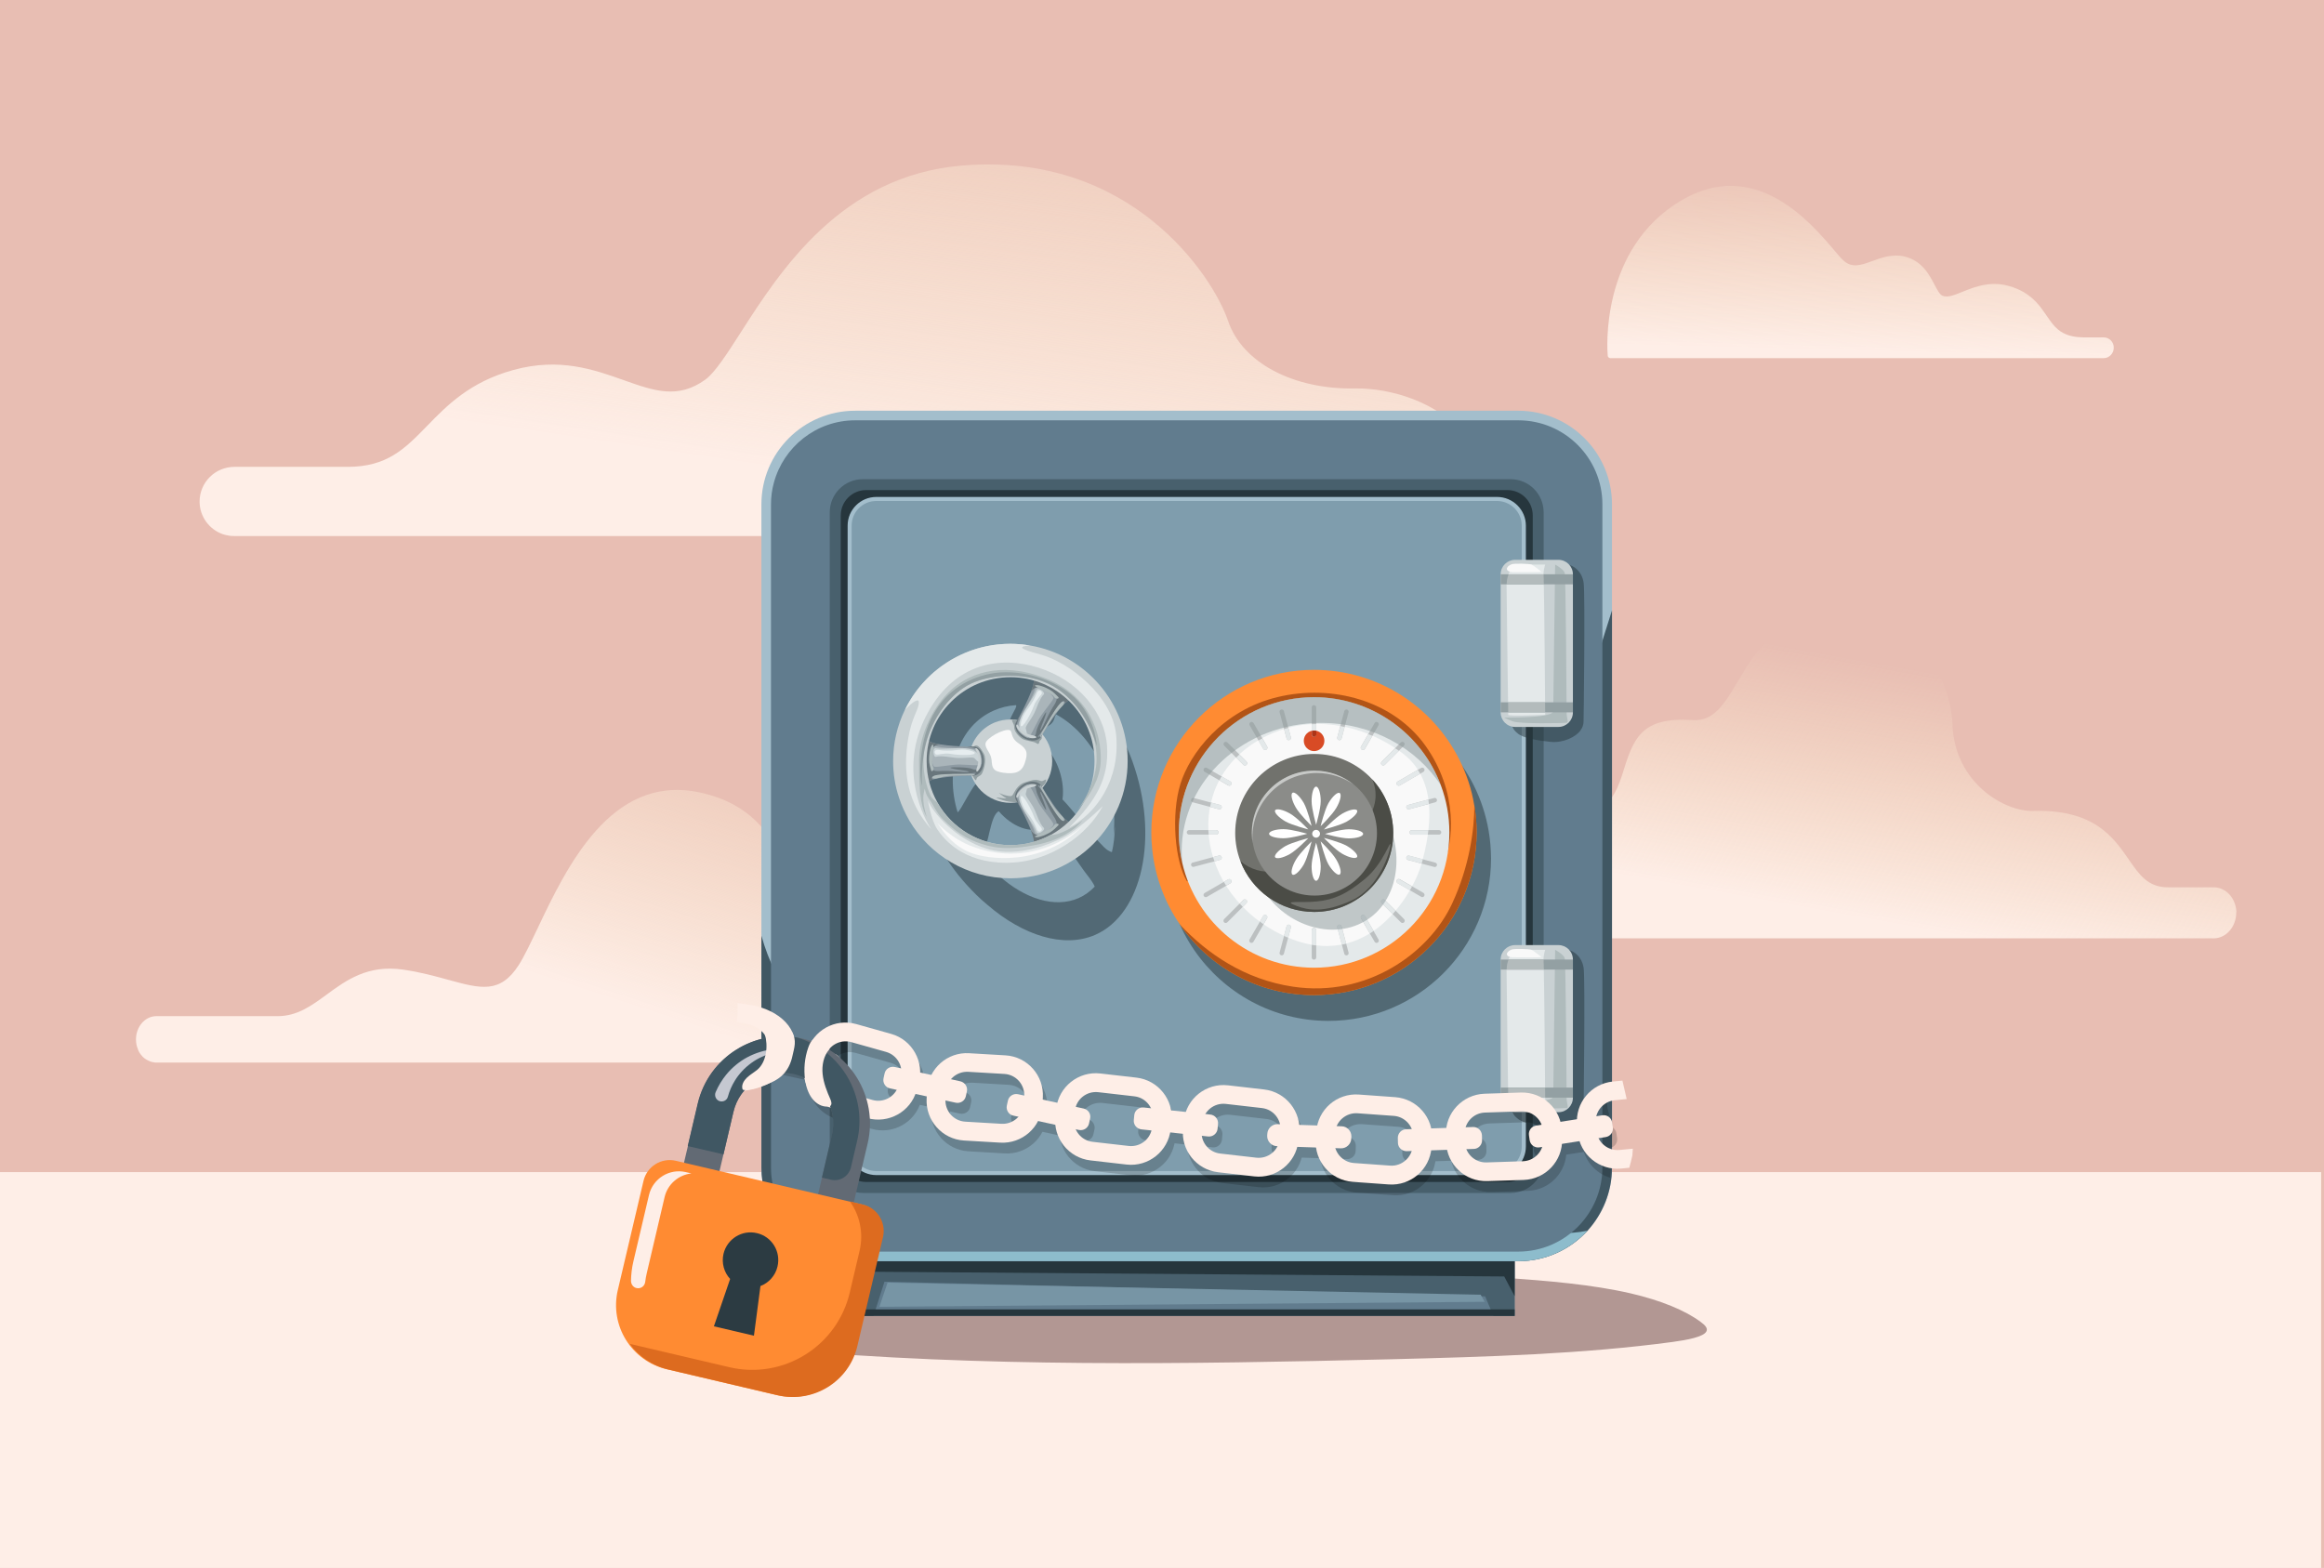 <?xml version="1.0" encoding="utf-8"?>
<!-- Generator: Adobe Illustrator 25.1.0, SVG Export Plug-In . SVG Version: 6.00 Build 0)  -->
<svg version="1.1" id="Layer_1" xmlns="http://www.w3.org/2000/svg" xmlns:xlink="http://www.w3.org/1999/xlink" x="0px" y="0px"
	 viewBox="0 0 1962 1323.9" style="enable-background:new 0 0 1962 1323.9;" xml:space="preserve">
<style type="text/css">
	.st0{fill:#E8BEB3;}
	.st1{fill:url(#SVGID_1_);}
	.st2{fill:url(#SVGID_2_);}
	.st3{fill:url(#SVGID_3_);}
	.st4{fill:#FEEEE7;}
	.st5{fill:#B29793;}
	.st6{fill:#617C8E;}
	.st7{fill:#48606D;}
	.st8{fill:#26363D;}
	.st9{fill:#A3BECC;}
	.st10{fill:#405763;}
	.st11{fill:#8DBCCC;}
	.st12{fill:#7F9DAD;}
	.st13{opacity:0.5;fill:#26363D;}
	.st14{fill:#C9D1D3;}
	.st15{fill:#AFBBBC;}
	.st16{fill:#E4E9EA;}
	.st17{fill:#93A0A3;}
	.st18{fill:#B3BBBC;}
	.st19{fill:#F9F9F9;}
	.st20{fill:#7795A5;}
	.st21{opacity:0.5;}
	.st22{fill:#8E9BA3;}
	.st23{fill:#69767C;}
	.st24{fill:#AAB5BA;}
	.st25{fill:#CBD5D8;}
	.st26{fill:#E6EDEF;}
	.st27{fill:#FF8B32;}
	.st28{fill:#B25416;}
	.st29{fill:#BCC0C1;}
	.st30{fill:#D84B25;}
	.st31{fill:#AD3417;}
	.st32{opacity:0.5;fill:#889799;}
	.st33{fill:#71726D;}
	.st34{fill:#4B4C46;}
	.st35{fill:#8B8C89;}
	.st36{fill:#C7C9C7;}
	.st37{opacity:0.18;}
	.st38{fill:#020202;}
	.st39{fill:#626A74;}
	.st40{fill:#C5C8D1;}
	.st41{fill:#2C3B42;}
	.st42{fill:#FFFFFF;}
	.st43{fill:#DD6B1F;}
	.st44{fill:url(#SVGID_4_);}
</style>
<g>
	<g>
		<rect class="st0" width="1962" height="1323.9"/>
	</g>
	<linearGradient id="SVGID_1_" gradientUnits="userSpaceOnUse" x1="1504.195" y1="763.498" x2="1542.272" y2="551.695">
		<stop  offset="0" style="stop-color:#FEEEE7"/>
		<stop  offset="1" style="stop-color:#FFEFD1;stop-opacity:0"/>
	</linearGradient>
	<path class="st1" d="M1888,769.1c0-0.5-0.1-1-0.2-1.6c0,0,0,0,0,0c0,0,0,0,0,0c-1.4-10.3-9.3-18.3-18.9-18.3h-38.6
		c-16.9,0-24.1-10.4-33.2-23.6c-13.1-18.9-29.3-42.4-80.9-40.9c-23.4,0.7-66.1-23.2-67.9-73.2c-0.9-26-13-51.1-33.3-68.9
		c-23.1-20.4-53.1-28.4-84.3-22.5c-34.6,6.5-50.5,33.2-63.3,54.8c-11.3,19.1-20.4,34.2-38,33.1c-44.6-2.9-50.4,15.6-60,46.5
		c-4.9,15.8-12,25.9-20.4,29.3c-6.9,2.7-14.8,1.2-23.7-4.6c-25.6-16.6-59.9-18.9-78.6,13.6c-19.8,34.4-38.7,49-63.1,49h-42.9
		c-12.4,0-22.4,11.4-22.4,25.4c0,2.6,0.3,5.1,1,7.4l0,0l0,0c0.1,0.3,0.2,0.5,0.3,0.8c0.1,0.4,0.3,0.9,0.4,1.3
		c0.1,0.3,0.2,0.6,0.4,0.9c0.2,0.4,0.3,0.8,0.5,1.1c0.1,0.3,0.3,0.6,0.4,0.9c0.2,0.4,0.4,0.7,0.6,1.1c0.2,0.3,0.3,0.6,0.5,0.8
		c0.3,0.4,0.5,0.8,0.8,1.2c0.1,0.2,0.3,0.4,0.4,0.6c0.4,0.5,0.8,1,1.2,1.5c0.2,0.2,0.4,0.4,0.5,0.6c0.3,0.3,0.6,0.6,0.9,0.9
		c0.2,0.2,0.4,0.4,0.6,0.6c0.3,0.3,0.6,0.6,1,0.8c0.2,0.2,0.4,0.3,0.6,0.5c0.4,0.3,0.8,0.6,1.2,0.8c0.2,0.1,0.3,0.2,0.5,0.3
		c0.6,0.4,1.2,0.7,1.8,1c0.2,0.1,0.3,0.1,0.5,0.2c0.5,0.2,0.9,0.4,1.4,0.6c0.2,0.1,0.5,0.2,0.7,0.2c0.4,0.1,0.9,0.3,1.3,0.4
		c0.2,0.1,0.5,0.1,0.7,0.2c0.5,0.1,0.9,0.2,1.4,0.2c0.2,0,0.4,0.1,0.7,0.1c0.7,0.1,1.4,0.1,2.1,0.1h728.1c10.5,0,19.1-9.7,19.1-21.7
		C1888.1,770.2,1888,769.6,1888,769.1z"/>
	<linearGradient id="SVGID_2_" gradientUnits="userSpaceOnUse" x1="713.61" y1="405.419" x2="781.819" y2="-53.991">
		<stop  offset="0" style="stop-color:#FEEEE7"/>
		<stop  offset="1" style="stop-color:#FFEFD1;stop-opacity:0"/>
	</linearGradient>
	<path class="st2" d="M1237.3,368.3c-22.6-28.7-63.2-40.8-93.2-40.3c-52.3,1-95.4-21.8-107.3-57c-12.9-37.9-81.9-143.3-224.8-131.2
		c-101.7,8.6-152.9,88.3-186.7,141c-11.6,18.1-21.7,33.8-29.8,39.7c-23.1,16.7-43.2,9.6-68.6,0.6c-25.6-9.1-54.5-19.4-93.5-8.7
		c-36.7,10.1-56,29.9-72.9,47.3c-18.8,19.3-33.7,34.5-67.2,34.5h-95.4c-16.2,0-29.4,13.1-29.4,29.3c0,12.7,8.2,23.5,19.5,27.5
		c0.2,0.1,0.5,0.2,0.7,0.2c0.4,0.1,0.9,0.3,1.3,0.4c0.4,0.1,0.9,0.2,1.3,0.3c0.4,0.1,0.8,0.2,1.1,0.2c0.6,0.1,1.1,0.2,1.7,0.3
		c0.3,0,0.6,0.1,0.9,0.1c0.9,0.1,1.8,0.1,2.7,0.1h1013.4h30.9c2.8,0,5.3-1.8,6.2-4.3C1261,409.9,1249.3,383.6,1237.3,368.3z"/>
	<linearGradient id="SVGID_3_" gradientUnits="userSpaceOnUse" x1="527.421" y1="847.964" x2="622.363" y2="556.215">
		<stop  offset="0" style="stop-color:#FEEEE7"/>
		<stop  offset="0.999" style="stop-color:#FFEFD1;stop-opacity:0"/>
	</linearGradient>
	<path class="st3" d="M908.7,897c0.2,0,0.3-0.1,0.5-0.1c0.2-0.1,0.5-0.1,0.7-0.2c0.2-0.1,0.4-0.1,0.5-0.2c0.2-0.1,0.4-0.2,0.6-0.3
		c0.2-0.1,0.4-0.2,0.5-0.3c0.2-0.1,0.4-0.2,0.6-0.3c0.2-0.1,0.4-0.2,0.5-0.3c0.2-0.1,0.3-0.2,0.5-0.3c0.2-0.1,0.4-0.3,0.6-0.4
		c0.1-0.1,0.2-0.2,0.4-0.3c0.8-0.7,1.5-1.4,2.2-2.3c0,0,0.1-0.1,0.1-0.1c0.2-0.3,0.4-0.6,0.6-0.9c0-0.1,0.1-0.1,0.1-0.2
		c0.2-0.3,0.4-0.6,0.5-0.9c0-0.1,0.1-0.1,0.1-0.2c0.2-0.3,0.3-0.6,0.5-1c0-0.1,0.1-0.1,0.1-0.2c0.1-0.4,0.3-0.7,0.4-1.1
		c0,0,0-0.1,0-0.1c0.6-1.7,0.9-3.5,0.9-5.5c0-8.5-6.1-15.4-13.5-15.4h-33.6c-30.8,0-44.5-14.6-59.1-30.1c-5.7-6.1-11.6-12.3-18.6-18
		c-23.9-19-42.6-11.4-59.2-4.7c-13.8,5.6-24.7,10.1-36.8-0.4c-12-10.4-18-29.5-24.3-49.6c-11.6-37-26-83-85.3-94.8
		c-73.8-14.7-111,63.7-135.6,115.6c-6,12.5-11.1,23.3-15.7,30.5c-15.7,24.4-32.2,19.9-59.5,12.4c-11-3-23.5-6.5-38.2-8.6
		c-29.8-4.3-48.1,9.1-64.3,21c-12.8,9.4-24.9,18.3-41.5,18.3H132c-9.5,0-17.2,8.8-17.2,19.7c0,3,0.6,5.9,1.7,8.4
		c0.1,0.2,0.2,0.4,0.2,0.6c0.1,0.3,0.3,0.6,0.4,0.9c0.1,0.2,0.2,0.4,0.3,0.6c0.2,0.3,0.3,0.5,0.5,0.8c0.1,0.2,0.3,0.4,0.4,0.6
		c0.2,0.3,0.3,0.5,0.5,0.7c0.2,0.2,0.4,0.5,0.6,0.7c0.3,0.3,0.5,0.6,0.8,1c0.2,0.2,0.4,0.4,0.6,0.6c0.2,0.2,0.4,0.3,0.6,0.5
		c0.2,0.2,0.4,0.4,0.7,0.6c0.2,0.2,0.4,0.3,0.6,0.4c0.3,0.2,0.5,0.4,0.8,0.5c0.2,0.1,0.3,0.2,0.5,0.3c0.4,0.3,0.9,0.5,1.3,0.7
		c0.1,0,0.2,0.1,0.3,0.1c0.4,0.2,0.8,0.3,1.2,0.5c0.2,0.1,0.3,0.1,0.5,0.2c0.3,0.1,0.7,0.2,1,0.3c0.2,0,0.4,0.1,0.6,0.1
		c0.4,0.1,0.7,0.1,1.1,0.2c0.2,0,0.3,0.1,0.5,0.1c0.5,0.1,1.1,0.1,1.6,0.1h774.2c0.4,0,0.9,0,1.3-0.1c0.1,0,0.3,0,0.4-0.1
		C908.1,897.1,908.4,897,908.7,897z"/>
	<rect y="989.7" class="st4" width="1959.6" height="334.2"/>
	<g>
		<path class="st5" d="M586.3,1133.4c42-15.6,70.3-36.8,123.6-47.1c23.1-4.5,49.3-6.5,75.1-8.1c159.8-10.3,324.8-10.1,484.3,0.7
			c37.5,2.5,75.5,5.8,107.5,13.2c25.3,5.9,45.9,14.3,59,24.1c3.4,2.5,6.3,5.3,4.8,8c-2.5,4.7-16.3,7.2-28.6,8.9
			c-75.5,10.2-157.2,12.6-237.7,14.6c-172.3,4.2-347.9,6.9-515.3-8.3c-26.4-2.4-58.9-8.8-52.9-18.3"/>
	</g>
	<rect x="726.4" y="1044.6" class="st6" width="552.3" height="66.5"/>
	<polygon class="st7" points="1278.7,1044.6 1278.7,1111.1 1260.8,1111.1 1253.8,1094.6 746.7,1082.2 737.5,1111.1 726.4,1111.1 
		726.4,1044.6 	"/>
	<polygon class="st8" points="1278.7,1044.6 1278.7,1094.4 1269.9,1077.8 734.7,1073.8 726.4,1088.3 726.4,1044.6 	"/>
	<path class="st9" d="M1360.9,425.9v559.9c0,43.7-35.4,79.1-79.1,79.1H721.9c-43.7,0-79.1-35.4-79.1-79.1V425.9
		c0-43.7,35.4-79.1,79.1-79.1h559.9C1325.5,346.9,1360.9,382.3,1360.9,425.9z"/>
	<path class="st10" d="M1360.9,515.4v470.4c0,20.6-7.9,39.3-20.7,53.4c-14.5,15.8-35.2,25.7-58.3,25.7H721.9
		c-27.4,0-51.6-14-65.8-35.2c-8.4-12.6-13.3-27.7-13.3-43.9V790.1c13.2,46,32.8,62.7,80.4,104.3c73.9,64.6,595.9-166.2,600.3-229.5
		C1326.3,625.6,1344.3,567.5,1360.9,515.4z"/>
	<path class="st11" d="M1340.1,1039.2c-14.5,15.8-35.2,25.7-58.3,25.7H721.9c-27.4,0-51.6-14-65.8-35.2c18.2,11.2,42.1,14,91.7,17.3
		c96.4,6.3,517-11.5,546.1-7.5C1308.8,1041.6,1324.9,1042.2,1340.1,1039.2z"/>
	<path class="st6" d="M1352.8,425.9v559.9c0,39.1-31.9,71-71,71H721.9c-39.1,0-71-31.9-71-71V425.9c0-6.3,0.8-12.4,2.4-18.2
		c8.1-30.3,35.8-52.8,68.6-52.8h559.9C1321,354.9,1352.8,386.8,1352.8,425.9z"/>
	<path class="st7" d="M700.5,979.2V432.6c0-15.5,12.5-28,28-28h546.7c15.5,0,28,12.5,28,28v546.7c0,15.5-12.5,28-28,28H728.5
		C713.1,1007.2,700.5,994.7,700.5,979.2z"/>
	<path class="st8" d="M709.8,976.6V435.2c0-11.8,9.6-21.4,21.4-21.4h541.4c11.8,0,21.4,9.6,21.4,21.4v541.4
		c0,11.8-9.6,21.4-21.4,21.4H731.2C719.4,998,709.8,988.4,709.8,976.6z"/>
	<path class="st9" d="M1288.2,443.8V968c0,13.4-10.9,24.2-24.2,24.2H739.8c-13.4,0-24.2-10.9-24.2-24.2V443.8
		c0-13.4,10.9-24.2,24.2-24.2h524.1C1277.3,419.6,1288.2,430.5,1288.2,443.8z"/>
	<path class="st12" d="M1284.7,443.8V968c0,11.5-9.3,20.8-20.8,20.8H739.8c-11.5,0-20.8-9.3-20.8-20.8V443.8
		c0-11.5,9.3-20.8,20.8-20.8h524.1C1275.4,423.1,1284.7,432.4,1284.7,443.8z"/>
	<path class="st13" d="M1337,492.4c-1.3-10.4-9.3-16-16-16l-32.8,3.8c-6.8,0-12.2,5.5-12.2,12.2v116.7c0,4,1.9,7.6,4.9,9.8
		c0,0,0,0,0,0c4.3,4.3,17.3,6.4,28.2,7.5s21.6-4.4,25.3-9.8c0,0,0,0,0-0.1c1.6-2.1,2.5-4.6,2.5-7.4
		C1337,609.1,1338.3,502.8,1337,492.4z"/>
	<path class="st14" d="M1327.9,484.9v116.7c0,6.7-5.5,12.2-12.2,12.2h-36.6c-6.8,0-12.2-5.5-12.2-12.2V484.9
		c0-6.8,5.5-12.2,12.2-12.2h36.6C1322.4,472.7,1327.9,478.2,1327.9,484.9z"/>
	<path class="st15" d="M1312.9,476.7c0,1-1.6,117.5-1.6,123.7c0,6.2-41.4,5.5-41.4,5.5s1.3,0.9,7.2,3.2c5.9,2.3,43.3,1.5,45.5,1.2
		c2.1-0.4,0-3.4,0-8.6c0-5.2-0.7-114.8-1.6-117.9C1320.1,480.5,1312.9,476.7,1312.9,476.7z"/>
	<path class="st16" d="M1304.5,476.7h-24.8c0,0-7.8,4.9-7.8,16.7c0,11.8,1.4,108.8,1.4,110.2s31.2,0,31.2,0s-0.7-107.5-1.4-114.5
		C1302.5,482.2,1304.5,476.7,1304.5,476.7z"/>
	<rect x="1266.9" y="484.9" class="st17" width="61" height="8.5"/>
	<rect x="1266.9" y="593" class="st17" width="61" height="8.5"/>
	<path class="st18" d="M1303.4,493.5h-31.4c0-3.4,0.6-6.2,1.6-8.5h29.6c-0.1,1.3,0,2.8,0.1,4.3
		C1303.2,489.8,1303.3,491.3,1303.4,493.5z"/>
	<path class="st18" d="M1304.5,601.6h-31.2c0-1.8-0.1-4.8-0.1-8.5h31.2C1304.5,596.8,1304.5,599.8,1304.5,601.6z"/>
	<path class="st19" d="M1276,476.5c2.4-1,15.4-0.5,17,0.2c1.6,0.7,8.5,6,8.3,6.2c-0.2,0.2-18,0.3-24.3,0.1
		C1270.7,482.8,1270.8,478.6,1276,476.5z"/>
	<path class="st13" d="M1337,817.7c-1.3-10.4-9.3-16-16-16l-32.8,3.8c-6.8,0-12.2,5.5-12.2,12.2v116.7c0,4,1.9,7.6,4.9,9.8
		c0,0,0,0,0,0c4.3,4.3,17.3,6.4,28.2,7.5c11,1.1,21.6-4.4,25.3-9.8c0,0,0,0,0-0.1c1.6-2.1,2.5-4.6,2.5-7.4
		C1337,934.4,1338.3,828.1,1337,817.7z"/>
	<path class="st14" d="M1327.9,810.2v116.7c0,6.7-5.5,12.2-12.2,12.2h-36.6c-6.8,0-12.2-5.5-12.2-12.2V810.2
		c0-6.8,5.5-12.2,12.2-12.2h36.6C1322.4,798,1327.9,803.4,1327.9,810.2z"/>
	<path class="st15" d="M1312.9,802c0,1-1.6,117.5-1.6,123.7c0,6.2-41.4,5.5-41.4,5.5s1.3,0.9,7.2,3.2c5.9,2.3,43.3,1.5,45.5,1.2
		c2.1-0.4,0-3.4,0-8.6s-0.7-114.8-1.6-117.9C1320.1,805.8,1312.9,802,1312.9,802z"/>
	<path class="st16" d="M1304.5,802h-24.8c0,0-7.8,4.9-7.8,16.7c0,11.8,1.4,108.8,1.4,110.2s31.2,0,31.2,0s-0.7-107.5-1.4-114.5
		C1302.5,807.5,1304.5,802,1304.5,802z"/>
	<rect x="1266.9" y="810.2" class="st17" width="61" height="8.5"/>
	<rect x="1266.9" y="918.3" class="st17" width="61" height="8.5"/>
	<path class="st18" d="M1303.4,818.7h-31.4c0-3.4,0.6-6.2,1.6-8.5h29.6c-0.1,1.3,0,2.8,0.1,4.3
		C1303.2,815.1,1303.3,816.6,1303.4,818.7z"/>
	<path class="st18" d="M1304.5,926.9h-31.2c0-1.8-0.1-4.8-0.1-8.5h31.2C1304.5,922.1,1304.5,925.1,1304.5,926.9z"/>
	<path class="st19" d="M1276,801.8c2.4-1,15.4-0.5,17,0.2c1.6,0.7,8.5,6,8.3,6.2c-0.2,0.2-18,0.3-24.3,0.1
		C1270.7,808.1,1270.8,803.9,1276,801.8z"/>
	<polygon class="st20" points="749.3,1083 742.4,1103.4 1253.5,1099.2 1250,1093.2 	"/>
	<rect x="726.4" y="1105.6" class="st8" width="552.3" height="5.5"/>
	<g class="st21">
		<g>
			<path class="st8" d="M840.5,563.4c-1.2,0.3-2.5,0.6-3.7,0.9c-0.3,0.1-0.5,0.2-0.8,0.2c-1,0.3-2,0.6-2.9,0.9
				c-0.3,0.1-0.5,0.2-0.8,0.3c-1.2,0.4-2.4,0.8-3.7,1.3c-1.3,0.5-2.6,1-3.8,1.6c-1.4,0.6-2.7,1.3-4,1.9c-0.4,0.2-0.8,0.4-1.1,0.6
				c-1,0.5-2,1.1-2.9,1.6c-0.3,0.2-0.7,0.4-1,0.6c-1.2,0.8-2.5,1.5-3.7,2.4c-0.2,0.1-0.3,0.2-0.5,0.3c-1,0.7-2.1,1.5-3.1,2.2
				c-0.3,0.2-0.6,0.5-1,0.8c-0.9,0.7-1.8,1.5-2.7,2.2c-0.2,0.2-0.5,0.4-0.7,0.6c-1.1,1-2.2,2-3.2,3c-0.2,0.2-0.3,0.3-0.5,0.5
				c-0.9,0.9-1.8,1.8-2.6,2.7c-0.2,0.2-0.4,0.5-0.6,0.7c-0.9,1.1-1.9,2.1-2.8,3.2c0,0,0,0,0,0c0,0,0,0,0,0c-0.9,1.2-1.8,2.3-2.7,3.6
				c-0.1,0.2-0.2,0.3-0.3,0.5c-0.7,1-1.4,2-2.1,3.1c-0.2,0.3-0.4,0.6-0.5,0.8c-0.7,1-1.3,2.1-1.9,3.2c-0.1,0.2-0.2,0.3-0.3,0.5
				c-0.7,1.3-1.4,2.5-2,3.8c-0.1,0.2-0.2,0.4-0.3,0.6c-0.5,1.1-1,2.2-1.5,3.3c-0.2,0.4-0.3,0.7-0.5,1.1c-0.4,1.1-0.9,2.1-1.3,3.2
				c-0.1,0.3-0.2,0.6-0.3,0.8c-0.5,1.4-1,2.7-1.4,4.1c-0.1,0.2-0.1,0.4-0.2,0.6c-0.4,1.2-0.7,2.4-1,3.5c-0.1,0.4-0.2,0.8-0.3,1.2
				c-0.3,1.1-0.5,2.2-0.7,3.3c-0.1,0.3-0.1,0.7-0.2,1c-0.3,1.4-0.5,2.9-0.8,4.4c0,0.2,0,0.3-0.1,0.5c-0.2,1.3-0.3,2.6-0.5,3.9
				c0,0.4-0.1,0.8-0.1,1.2c-0.1,1.1-0.2,2.3-0.3,3.5c0,0.4,0,0.8-0.1,1.1c-0.1,1.5-0.1,3-0.1,4.6c0,0.1,0,0.1,0,0.2
				c0,1.4,0,2.9,0.1,4.4c0,0.4,0,0.9,0.1,1.3c0.1,1.2,0.1,2.3,0.2,3.5c0,0.4,0.1,0.9,0.1,1.3c0.1,1.5,0.3,3.1,0.5,4.7
				c2.2,16.4,7.9,33.5,17.1,50.1c6.4,11.6,14,22.2,22.4,31.5c5.8,6.5,11.9,12.5,18.2,17.7c29.9,25.8,64.3,36.9,90.9,25.4
				c40.1-17.4,54.3-83,31.6-146.4C935.9,586.3,886.7,553.4,840.5,563.4z M827.7,722.5c0.3-0.9,1-1.9,2-2.9c5-5.1,6.1-31.2,13.5-34.6
				c11.2,13,26.5,19.1,38.5,13.9c1.5-0.7,2.9-1.5,4.2-2.5c0.1,0,0.2-0.1,0.3-0.1c0.9,0.9,1.9,1.9,3,3c5.4,5.5,23,32.4,28,38.7
				c3.5,4.4,6.1,8.2,7,10.6c-3.9,4.1-8.4,7.4-13.6,9.7c-20.1,8.8-45.6,0.5-67.1-18.8C837.8,734.5,832.5,728.8,827.7,722.5z
				 M851.3,614.1c0,1.5,0.1,3,0.1,4.3c-1.8,0.4-3.6,0.9-5.3,1.7c-3.9,1.7-7.2,4.3-9.8,7.6c0,0,0,0.1-0.1,0.1
				c-4.2,5.3-6.6,12.4-6.9,20.1c-0.1,3.2,0.1,6.6,0.8,10c-1,0.4-2,0.8-3.2,1.3c-5.7,2.2-16.4,27.1-18.5,26.5
				c-11-36.5,1-72.6,30.5-85.7c6.1-2.7,12.4-4.2,18.9-4.6C859.1,597.7,851.1,606.3,851.3,614.1z M938.7,719.5
				c-0.9-0.2-2.1-0.7-3.5-1.6c-7-4.3-30.7-35.6-38.2-42.9c1.2-8.7-0.1-18.6-4.1-28.3c-4-9.7-10.3-17.4-17.5-22.4
				c0.2-10.7,12.2-8.8,14.6-17.3c0.5-1.7,1-3,1.6-3.8c17.5,9.6,32.6,27.2,41.5,50.3c3.8,9.8,6.1,19.7,7.3,29.4c0,0,0,0.1,0,0.1
				c0.9,12.9-0.3,22.1-0.4,22.6c0.1-0.3,0.6-3.1,1.2-7.6C941.1,705.5,940.3,712.8,938.7,719.5z"/>
		</g>
	</g>
	<path class="st14" d="M888.3,642.7c0,19.5-15.8,35.2-35.2,35.2c-19.5,0-35.2-15.8-35.2-35.2c0-7.4,2.3-14.3,6.2-20
		c3.9-5.7,9.5-10.2,16-12.8c0,0,0.1,0,0.1,0c4-1.6,8.4-2.4,12.9-2.4C872.5,607.4,888.3,623.2,888.3,642.7z"/>
	<path class="st17" d="M820.9,633.3c0.7-2.1,0.3-3,2.4-3.7c2.1-0.7,4.5,1.6,7.3,6.8c2.8,5.3-0.3,14.5-1.7,16.9
		c-1.4,2.4-4.2,2.1-4.6,4.7c-0.3,2.6-3-2.2-4-4.7S820.3,635.4,820.9,633.3z"/>
	<path class="st17" d="M860.8,609c-4.4-1.1-4.4-1.6-6-1.2c-1.6,0.4,1.6,3.1,1.4,6.3c-0.1,3.2,3.4,7.5,6.7,9.6
		c3.4,2.2,9.5,2,12.2,3.9c2.7,1.9,1.6-1.5,3.2-2.6c1.6-1.1,1.6-2.6,0-5C876.9,617.8,863.6,609.7,860.8,609z"/>
	<g>
		<path class="st22" d="M903.1,591.2c-1,0.1-2.4,1.1-4.1,2.6c-5.9,5.7-14.6,19.1-19.2,26.9c-0.2,0.4-0.4,0.7-0.6,1.1
			c-2.4,4.1-9,4.7-14.9,1.3c-5.9-3.4-8.7-9.4-6.3-13.5c0.8-1.4,1.8-3.1,2.8-5c3.2-5.9,6.9-13.5,9.4-19.8c2-5.2,3.2-9.5,2.4-11.2
			c-2-4.5,17.5,4.9,17.5,4.9S908,590.7,903.1,591.2z"/>
		<path class="st23" d="M903.1,591.2c-1,0.1-2.4,1.1-4.1,2.6c0.1-1.3-0.3-1.8-1.3-1.8c-2.2,0-11.3,14.2-14.8,20.5
			c-3.5,6.3-5.8,8-6.6,9.4c-0.5,1,1.6-0.2,3.4-1.2c-0.2,0.4-0.4,0.7-0.6,1.1c-2.4,4.1-9,4.7-14.9,1.3c-5.9-3.4-8.7-9.4-6.3-13.5
			c0.8-1.4,1.8-3.1,2.8-5c-0.6,1.8-1.2,3.7-1.9,5.6c-1.5,4.1,0.5,6.9,2.2,8.7c1.8,1.8,5.7,4.5,8.2,4.5c2.5,0,5.2-1.5,5.6-5.3
			c0.4-3.8,6.8-15.2,8.1-16.5c1.3-1.3-1.5,6.3-3.3,10.5c-1.8,4.2-2.8,9.4,3.2-3.5c6-12.9,7.4-12.5,9-16.9c1.7-4.4-5.3-7.1-10.1-9.7
			c-4.8-2.5-8.7-2.6-11.6,2.8c0,0,0,0,0,0.1c2-5.2,3.2-9.5,2.4-11.2c-2-4.5,17.5,4.9,17.5,4.9S908,590.7,903.1,591.2z"/>
		<path class="st24" d="M873.5,582.4c-2.4,9.8-15.5,26.8-13.9,31.6c1.5,4.7,4.9,7.7,7.5,8.7c2.5,1,6.8-10.1,10-15.6
			c3.4-5.9,11.2-14.5,12.2-17.4C890.2,586.7,875,576.2,873.5,582.4z"/>
		<path class="st25" d="M875,582.9c-1.6,5.1-10.3,16.1-12.6,21.9c-2.3,5.8-2,6.1-1.6,9.5c0.4,3.3,2.9,5.1,5,6
			c2.1,0.9,0.8-2.5,0.2-5.1c-0.6-2.5,5.5-8.1,8.6-16.3c3.1-8.2,4.9-10.9,6.6-12.6S876.1,579.5,875,582.9z"/>
		<path class="st26" d="M861.7,612c0-1.9,1.2-6.3,3.4-9.8c2.2-3.4,4.3-5.6,7.2-10.6c2.8-5,2.6-6.6,4-8c1.4-1.4,3.3,0.2,3.3,1.6
			c0,1.4-5,5.7-6.6,10.3c-1.5,4.6-5.5,12-7.8,15.1C863,613.7,861.7,613.9,861.7,612z"/>
		<path class="st14" d="M858.1,612.2c-1,1.9,3.7,7.1,6.9,8.6c3.2,1.5,4.4,2.8,7.9,2.5c3.5-0.3,2.2-1.8-1.4-2.5
			c-3.6-0.6-6.3-2-9.2-4.5C859.5,613.8,859.1,610.4,858.1,612.2z"/>
		<path class="st15" d="M875.3,578.5c2.9,0,7.8,2.1,11,3.9c3.2,1.9,5.7,4.7,7.1,6.1c1.4,1.4-2,2.5-3.6-0.2
			c-1.6-2.7-8.6-5.1-10.7-6.1c-2.2-1.1-3.1-1.7-4.5-2.5C873.2,579,873.4,578.5,875.3,578.5z"/>
		<path class="st15" d="M896.7,592.6c-2.7,1.1-9.5,12.4-12.6,17.9c-3.1,5.5-4.8,7.6-5.6,10c-0.8,2.4-0.5,3,1.1,0.2
			c1.6-2.8,7.8-13.5,10.6-17.3c2.7-3.8,7.2-7.3,7.8-8.9C898.5,592.8,898.5,591.8,896.7,592.6z"/>
	</g>
	<path class="st17" d="M882.5,658.3c-2.4,1.1-2.5,1.7-4.5,0.9c-4.4-1.7-8.3,0.1-12.7,1.4s-7.5,5.2-9.2,8.6c-1.7,3.4-2.2,3.3-5.6,2.7
		c-3.4-0.6-7.3-2.5-7.3-2.5s4.9,4,6.1,4.5c1.2,0.5-1.9,0.2-4.8-0.2c-2.9-0.4-5-0.7-0.9,0.9c4.1,1.5,7.5,2.5,11.6,2.6
		c4.1,0.1,5.3,0.9,10.1-1.6c4.8-2.5,11.8-8.6,14.2-11.1c2.4-2.4,3.4-3.4,3.4-4.6C883,658.8,883.9,657.7,882.5,658.3z"/>
	<g>
		<path class="st22" d="M783.5,660.3c0.6-0.8,2.2-1.6,4.3-2.2c7.9-2.2,23.9-3.1,32.9-3.2c0.4,0,0.8,0,1.2,0c4.7,0,8.6-5.5,8.6-12.2
			c0-6.8-3.8-12.2-8.6-12.2c-1.6,0-3.6,0-5.7-0.1c-6.7-0.2-15.2-0.7-21.9-1.8c-5.5-0.8-9.8-2-10.9-3.5c-2.9-4-4.5,17.6-4.5,17.6
			S780.6,664.3,783.5,660.3z"/>
		<path class="st23" d="M783.5,660.3c0.6-0.8,2.2-1.6,4.3-2.2c-1.2-0.5-1.4-1.1-0.9-2c1.1-1.9,17.9-2.7,25.2-2.6
			c7.3,0.1,9.8-1,11.4-1c1.1,0-0.9,1.3-2.7,2.3c0.4,0,0.8,0,1.2,0c4.7,0,8.6-5.5,8.6-12.2c0-6.8-3.8-12.2-8.6-12.2
			c-1.6,0-3.6,0-5.7-0.1c1.9,0.4,3.8,0.8,5.8,1.1c4.3,0.7,5.7,3.9,6.4,6.3c0.7,2.4,1,7.2-0.2,9.4c-1.3,2.2-3.9,3.8-7.4,2.2
			c-3.5-1.6-16.5-1.7-18.3-1.2c-1.8,0.5,6.2,1.9,10.7,2.4c4.5,0.5,9.5,2.3-4.7,1c-14.2-1.3-14.5,0.1-19.1-0.6
			c-4.6-0.8-3.5-8.1-3.3-13.6c0.2-5.5,2.1-8.8,8.2-8.6c0,0,0.1,0,0.1,0c-5.5-0.8-9.8-2-10.9-3.5c-2.9-4-4.5,17.6-4.5,17.6
			S780.6,664.3,783.5,660.3z"/>
		<path class="st24" d="M790.6,630.2c9.7,2.8,31,0,34.3,3.7c3.3,3.7,4.2,8.1,3.8,10.8c-0.4,2.7-12.1,0.8-18.5,0.8
			c-6.8,0-18.2,2.4-21.2,1.9C786,646.9,784.5,628.4,790.6,630.2z"/>
		<path class="st25" d="M790.3,631.8c5.2,1.2,19.1-0.8,25.2,0.1c6.2,0.9,6.3,1.4,9,3.4c2.7,2,2.9,5,2.7,7.3
			c-0.3,2.3-2.6-0.5-4.5-2.3c-1.9-1.8-9.8,0.7-18.4-0.7c-8.7-1.4-11.9-1.2-14.2-0.6C787.8,639.6,786.8,631,790.3,631.8z"/>
		<path class="st26" d="M822.2,634.9c-1.6-0.9-6.1-2.1-10.1-2c-4,0.2-7,1-12.7,0.9c-5.8,0-7.1-1-9-0.5c-1.9,0.5-1.5,3-0.3,3.7
			c1.2,0.7,7.5-1.5,12.2-0.5c4.8,1,13.1,1.2,16.9,0.8S823.8,635.8,822.2,634.9z"/>
		<path class="st14" d="M824.1,631.8c2.2,0.1,4.3,6.7,4,10.2c-0.3,3.5,0.3,5.2-1.8,8.1c-2,2.9-2.7,1-1.4-2.4
			c1.2-3.4,1.5-6.5,0.7-10.2C824.8,633.8,822.1,631.7,824.1,631.8z"/>
		<path class="st15" d="M786.4,629.8c-1.4,2.5-2.1,7.8-2.1,11.5c0,3.7,1.3,7.3,1.8,9.2c0.5,1.9,3.1-0.5,1.6-3.2
			c-1.5-2.7-0.1-9.9,0.1-12.3c0.2-2.4,0.1-3.6,0.1-5.1C787.9,628.3,787.3,628.2,786.4,629.8z"/>
		<path class="st15" d="M787.9,655.4c2.3-1.8,15.5-2,21.8-1.9c6.3,0.1,9-0.4,11.5,0.1c2.5,0.5,2.9,1-0.4,1c-3.2,0-15.6,0.1-20.3,0.5
			c-4.7,0.5-9.9,2.6-11.6,2.3C787.2,657.1,786.3,656.6,787.9,655.4z"/>
	</g>
	<g>
		<path class="st22" d="M903.1,694.1c-1-0.1-2.4-1.1-4.1-2.6c-5.9-5.7-14.6-19.1-19.2-26.9c-0.2-0.4-0.4-0.7-0.6-1.1
			c-2.4-4.1-9-4.7-14.9-1.3c-5.9,3.4-8.7,9.4-6.3,13.5c0.8,1.4,1.8,3.1,2.8,5c3.2,5.9,6.9,13.5,9.4,19.8c2,5.2,3.2,9.5,2.4,11.2
			c-2,4.5,17.5-4.9,17.5-4.9S908,694.6,903.1,694.1z"/>
		<path class="st23" d="M903.1,694.1c-1-0.1-2.4-1.1-4.1-2.6c0.1,1.3-0.3,1.8-1.3,1.8c-2.2,0-11.3-14.2-14.8-20.5
			c-3.5-6.3-5.8-8-6.6-9.4c-0.5-1,1.6,0.2,3.4,1.2c-0.2-0.4-0.4-0.7-0.6-1.1c-2.4-4.1-9-4.7-14.9-1.3c-5.9,3.4-8.7,9.4-6.3,13.5
			c0.8,1.4,1.8,3.1,2.8,5c-0.6-1.8-1.2-3.7-1.9-5.6c-1.5-4.1,0.5-6.9,2.2-8.7c1.8-1.8,5.7-4.5,8.2-4.5c2.5,0,5.2,1.5,5.6,5.3
			c0.4,3.8,6.8,15.2,8.1,16.5c1.3,1.3-1.5-6.3-3.3-10.5c-1.8-4.2-2.8-9.4,3.2,3.5c6,12.9,7.4,12.5,9,16.9c1.7,4.4-5.3,7.1-10.1,9.7
			c-4.8,2.5-8.7,2.6-11.6-2.8c0,0,0,0,0-0.1c2,5.2,3.2,9.5,2.4,11.2c-2,4.5,17.5-4.9,17.5-4.9S908,694.6,903.1,694.1z"/>
		<path class="st24" d="M873.5,703c-2.4-9.8-15.5-26.8-13.9-31.6c1.5-4.7,4.9-7.7,7.5-8.7c2.5-1,6.8,10.1,10,15.6
			c3.4,5.9,11.2,14.5,12.2,17.4C890.2,698.6,875,709.2,873.5,703z"/>
		<path class="st25" d="M875,702.4c-1.6-5.1-10.3-16.1-12.6-21.9c-2.3-5.8-2-6.1-1.6-9.5c0.4-3.3,2.9-5.1,5-6
			c2.1-0.9,0.8,2.5,0.2,5.1c-0.6,2.5,5.5,8.1,8.6,16.3c3.1,8.2,4.9,10.9,6.6,12.6C883,700.7,876.1,705.8,875,702.4z"/>
		<path class="st26" d="M861.7,673.3c0,1.9,1.2,6.3,3.4,9.8c2.2,3.4,4.3,5.6,7.2,10.6c2.8,5,2.6,6.6,4,8c1.4,1.4,3.3-0.2,3.3-1.6
			c0-1.4-5-5.7-6.6-10.3s-5.5-12-7.8-15.1C863,671.6,861.7,671.5,861.7,673.3z"/>
		<path class="st14" d="M858.1,673.2c-1-1.9,3.7-7.1,6.9-8.6c3.2-1.5,4.4-2.8,7.9-2.5c3.5,0.3,2.2,1.8-1.4,2.5
			c-3.6,0.6-6.3,2-9.2,4.5C859.5,671.6,859.1,674.9,858.1,673.2z"/>
		<path class="st15" d="M875.3,706.9c2.9,0,7.8-2.1,11-3.9c3.2-1.9,5.7-4.7,7.1-6.1c1.4-1.4-2-2.5-3.6,0.2
			c-1.6,2.7-8.6,5.1-10.7,6.1c-2.2,1.1-3.1,1.7-4.5,2.5C873.2,706.3,873.4,706.9,875.3,706.9z"/>
		<path class="st15" d="M896.7,692.8c-2.7-1.1-9.5-12.4-12.6-17.9c-3.1-5.5-4.8-7.6-5.6-10c-0.8-2.4-0.5-3,1.1-0.2
			c1.6,2.8,7.8,13.5,10.6,17.3c2.7,3.8,7.2,7.3,7.8,8.9C898.5,692.5,898.5,693.5,896.7,692.8z"/>
	</g>
	<path class="st14" d="M869.5,545c-5.4-0.9-10.9-1.4-16.5-1.4c-39.2,0-73.1,22.8-89.1,55.8c-6.3,13.1-9.9,27.7-9.9,43.2
		c0,10.8,1.7,21.2,5,31c2.2,6.8,5.2,13.2,8.7,19.3c17.2,29.2,49,48.7,85.3,48.7c54.7,0,99-44.3,99-99
		C952,593.6,916.4,552.9,869.5,545z M853.1,571.8c39.1,0,70.9,31.7,70.9,70.9c0,8.5-1.5,16.7-4.3,24.3c0,0,0,0.1,0,0.1
		c-1.5,4-3.3,7.9-5.4,11.5c-6.5,11.1-16,20.3-27.4,26.5c-10,5.4-21.5,8.5-33.7,8.5c-26.5,0-49.6-14.5-61.8-36.1
		c-5.8-10.3-9.1-22.2-9.1-34.8C782.2,603.5,813.9,571.8,853.1,571.8z"/>
	<path class="st16" d="M902.6,698.8c22.9-22.9,33.8-41.8,32-68.9c-1.9-28.3-24.2-55.7-58.4-66.3c-31.3-9.7-69.4-4.4-92.8,38
		c-23.5,42.3-8.1,81.8,2.9,98.7c-20.2-22.4-24.4-48.1-19.6-76.6c3.2-19.2,9-24,9-30.7c0-4-5.7,0-11.7,6.4
		c10.6-21.8,28.9-39.1,51.5-48.4c11.6-4.8,24.3-7.4,37.6-7.4c1.4,0,2.8,0,4.1,0.1c4.2,0.2,8.3,0.6,12.3,1.3
		c-10.2,0.8-9.3,2.8,8.5,7.5c24.6,6.5,61.1,35.1,64.3,68.1C945.9,658.8,925.1,687.2,902.6,698.8z"/>
	<path class="st16" d="M783.4,675.9c4.3,10.2,22.7,32.5,49.9,40.8c27.3,8.4,56.9-5.9,64.2-9.5c7.4-3.6,23.4-16.5,33.5-26.6
		c-12.7,24.2-44.6,47.9-81.4,47.9c-36.8,0-52.8-20-58.3-28.2C785.9,692,783.4,675.9,783.4,675.9z"/>
	<path class="st19" d="M791.4,694.9c5.9,9.4,14.6,19.8,27.9,25.1c13.3,5.3,59.6,12.7,94.8-22.5c-16.4,14.1-50,32.9-92.5,17.5
		C803.4,708.5,791.4,694.9,791.4,694.9z"/>
	<path class="st15" d="M929.3,642.7c-0.5,14.8-9.5,28.6-15.1,35.8c-2.5,3.2-4.3,5.1-4.5,5.3c0.3-0.3,5.5-6.9,9.9-16.8c0,0,0,0,0-0.1
		c3.3-7.4,6.2-16.8,6.2-26.7c0-23.7-13.3-41.3-23.4-51.4c-10.1-10.1-32.2-20.3-56.7-18c-24.5,2.3-34.8,10.5-45.8,21.5
		c-11,11-19.2,27.6-20.1,43.6c-0.9,16,1.7,26.8,5.9,36.1c0.8,1.7,2.7,3.6,5.4,5.5c12.2,21.5,35.3,36.1,61.8,36.1
		c12.2,0,23.7-3.1,33.7-8.5c0.6,0,1.3,0,2.3-0.1c10.5-1.2,25-12.3,25-12.3s-10.5,14.8-37.4,20.3c-26.8,5.5-39.2,2.8-52.2-2
		c-13.1-4.8-22.6-13.7-28.3-19.3c-5.6-5.6-7.8-12-12-17.6c-4.2-5.6-2.6-12.4-4.2-4c-1.5,8.1,2.5,19.4,2.7,20
		c-6.5-10.9-6.6-29.9-6.6-48c0-18.2,9.3-41.9,24.7-57.3c15.4-15.4,42.8-27.1,81.5-12.3C921,587.2,930,621,929.3,642.7z"/>
	<path class="st17" d="M778.4,663.5c-2.2-6.4-2.9-33.3,7.2-55.5c10.1-22.2,29.4-35.1,50.8-39.2c21.4-4,48.8,2.3,67.5,17.3
		c18.7,15,22,39.1,22,43.8c-4.6-16.1-15.7-38-36.8-50.5c-21-12.5-53-10.1-69.5-2.1c-16.5,8-30.6,26.8-36.8,46.6
		C776.8,643.7,778.4,663.5,778.4,663.5z"/>
	<path class="st19" d="M852,616.4c-5-1-18.9,6.6-19.9,11c-1,4.4,4.4,7.9,5,14.1c0.6,6.3,0.4,9.7,10.1,11c9.7,1.3,15.4-0.3,18-8.4
		c2.7-8.2,2.2-11.5-5.3-16.5C852.3,622.6,855.4,617.1,852,616.4z"/>
	<path class="st13" d="M1256.8,701.7c-2.3-13.6-6.6-26.6-12.6-38.6c-22.6-44.9-69-75.7-122.7-75.7c-75.8,0-137.3,61.5-137.3,137.3
		c0,4.7,0.2,9.3,0.7,13.8v0.1c2.4,23.6,10.7,45.4,23.5,63.9c24.8,35.9,66.2,59.5,113.1,59.5c75.8,0,137.3-61.5,137.3-137.3
		C1258.7,716.8,1258.1,709.1,1256.8,701.7z"/>
	<path class="st27" d="M1246.6,702.9c0,75.8-61.5,137.3-137.3,137.3c-46.9,0-88.3-23.5-113.1-59.5c-12.8-18.5-21.1-40.3-23.5-63.9
		v-0.1c-0.5-4.5-0.7-9.2-0.7-13.8c0-75.8,61.5-137.3,137.3-137.3c53.7,0,100.2,30.8,122.7,75.7c6,12,10.4,24.9,12.6,38.6
		C1246,687.3,1246.6,695,1246.6,702.9z"/>
	<path class="st28" d="M1002,744c-10.2-16.8-13.4-56.2-5.5-81.9c7.9-25.8,35.4-62.3,82-73.5c46.6-11.2,98,3.2,125,41.2
		c27,38,25.1,81.7,13.1,104.3C1204.5,756.6,1002,744,1002,744z"/>
	<path class="st16" d="M1223.6,702.9c0,63-51.2,114.2-114.2,114.2c-54.1,0-99.6-37.8-111.3-88.5c0,0,0,0,0,0
		c-1.9-8.3-2.9-16.9-2.9-25.7c0-63,51.2-114.2,114.2-114.2c49,0,91,31.1,107.1,74.6C1221.1,675.6,1223.6,688.9,1223.6,702.9z"/>
	<path class="st19" d="M1200.2,729.1c-7.3,26.4-48.5,97.7-122.8,57.8c-71.3-38.2-80.2-134.4-3.4-167.7c8.4-3.6,17.1-6,25.9-7.1
		c6.3-0.8,12.7-1,19-0.6c23.5,1.4,46.6,10.5,65.4,24.7C1215.2,659.8,1207.5,702.7,1200.2,729.1z"/>
	<g>
		<g>
			<g>
				<g>
					<g>
						<path class="st29" d="M1214.9,704.7h-23c-1,0-1.9-0.8-1.9-1.9l0,0c0-1,0.8-1.9,1.9-1.9h23c1,0,1.9,0.8,1.9,1.9l0,0
							C1216.8,703.9,1215.9,704.7,1214.9,704.7z"/>
					</g>
					<g>
						<path class="st29" d="M1026.8,704.7h-23c-1,0-1.9-0.8-1.9-1.9l0,0c0-1,0.8-1.9,1.9-1.9h23c1,0,1.9,0.8,1.9,1.9l0,0
							C1028.7,703.9,1027.8,704.7,1026.8,704.7z"/>
					</g>
				</g>
				<g>
					<g>
						<path class="st29" d="M1182.7,778.8l-16.2-16.2c-0.7-0.7-0.7-1.9,0-2.7l0,0c0.7-0.7,1.9-0.7,2.7,0l16.2,16.2
							c0.7,0.7,0.7,1.9,0,2.7l0,0C1184.6,779.5,1183.4,779.5,1182.7,778.8z"/>
					</g>
					<g>
						<path class="st29" d="M1049.7,645.8l-16.2-16.2c-0.7-0.7-0.7-1.9,0-2.7l0,0c0.7-0.7,1.9-0.7,2.7,0l16.2,16.2
							c0.7,0.7,0.7,1.9,0,2.7l0,0C1051.6,646.5,1050.4,646.5,1049.7,645.8z"/>
					</g>
				</g>
				<g>
					<g>
						<path class="st29" d="M1111.2,597.3v23c0,1-0.8,1.9-1.9,1.9l0,0c-1,0-1.9-0.8-1.9-1.9v-23c0-1,0.8-1.9,1.9-1.9l0,0
							C1110.4,595.5,1111.2,596.3,1111.2,597.3z"/>
					</g>
					<g>
						<path class="st29" d="M1111.2,785.4v23c0,1-0.8,1.9-1.9,1.9l0,0c-1,0-1.9-0.8-1.9-1.9v-23c0-1,0.8-1.9,1.9-1.9l0,0
							C1110.4,783.5,1111.2,784.4,1111.2,785.4z"/>
					</g>
				</g>
				<g>
					<g>
						<path class="st29" d="M1185.3,629.6l-16.2,16.2c-0.7,0.7-1.9,0.7-2.7,0l0,0c-0.7-0.7-0.7-1.9,0-2.7l16.2-16.2
							c0.7-0.7,1.9-0.7,2.7,0l0,0C1186,627.6,1186,628.8,1185.3,629.6z"/>
					</g>
					<g>
						<path class="st29" d="M1052.3,762.6l-16.2,16.2c-0.7,0.7-1.9,0.7-2.7,0l0,0c-0.7-0.7-0.7-1.9,0-2.7l16.2-16.2
							c0.7-0.7,1.9-0.7,2.7,0l0,0C1053,760.6,1053,761.8,1052.3,762.6z"/>
					</g>
				</g>
			</g>
			<g>
				<g>
					<g>
						<path class="st29" d="M1210.8,732l-22.2-5.9c-1-0.3-1.6-1.3-1.3-2.3h0c0.3-1,1.3-1.6,2.3-1.3l22.2,5.9c1,0.3,1.6,1.3,1.3,2.3
							l0,0C1212.8,731.7,1211.8,732.3,1210.8,732z"/>
					</g>
					<g>
						<path class="st29" d="M1029.1,683.3l-22.2-5.9c-1-0.3-1.6-1.3-1.3-2.3l0,0c0.3-1,1.3-1.6,2.3-1.3l22.2,5.9
							c1,0.3,1.6,1.3,1.3,2.3l0,0C1031.2,683,1030.1,683.6,1029.1,683.3z"/>
					</g>
				</g>
				<g>
					<g>
						<path class="st29" d="M1160.5,795.2l-11.5-19.9c-0.5-0.9-0.2-2,0.7-2.6l0,0c0.9-0.5,2-0.2,2.6,0.7l11.5,19.9
							c0.5,0.9,0.2,2-0.7,2.6l0,0C1162.2,796.4,1161,796.1,1160.5,795.2z"/>
					</g>
					<g>
						<path class="st29" d="M1066.5,632.3l-11.5-19.9c-0.5-0.9-0.2-2,0.7-2.6l0,0c0.9-0.5,2-0.2,2.6,0.7l11.5,19.9
							c0.5,0.9,0.2,2-0.7,2.6l0,0C1068.1,633.5,1067,633.2,1066.5,632.3z"/>
					</g>
				</g>
				<g>
					<g>
						<path class="st29" d="M1138.5,601.4l-5.9,22.2c-0.3,1-1.3,1.6-2.3,1.3l0,0c-1-0.3-1.6-1.3-1.3-2.3l5.9-22.2
							c0.3-1,1.3-1.6,2.3-1.3l0,0C1138.2,599.4,1138.8,600.4,1138.5,601.4z"/>
					</g>
					<g>
						<path class="st29" d="M1089.8,783.1l-5.9,22.2c-0.3,1-1.3,1.6-2.3,1.3l0,0c-1-0.3-1.6-1.3-1.3-2.3l5.9-22.2
							c0.3-1,1.3-1.6,2.3-1.3l0,0C1089.5,781.1,1090.1,782.1,1089.8,783.1z"/>
					</g>
				</g>
				<g>
					<g>
						<path class="st29" d="M1201.7,651.7l-19.9,11.5c-0.9,0.5-2,0.2-2.6-0.7h0c-0.5-0.9-0.2-2,0.7-2.6l19.9-11.5
							c0.9-0.5,2-0.2,2.6,0.7l0,0C1202.9,650.1,1202.6,651.2,1201.7,651.7z"/>
					</g>
					<g>
						<path class="st29" d="M1038.8,745.8l-19.9,11.5c-0.9,0.5-2,0.2-2.6-0.7l0,0c-0.5-0.9-0.2-2,0.7-2.6l19.9-11.5
							c0.9-0.5,2-0.2,2.6,0.7l0,0C1040,744.1,1039.7,745.2,1038.8,745.8z"/>
					</g>
				</g>
			</g>
			<g>
				<g>
					<g>
						<path class="st29" d="M1199.8,757.2l-19.9-11.5c-0.9-0.5-1.2-1.7-0.7-2.6h0c0.5-0.9,1.7-1.2,2.6-0.7l19.9,11.5
							c0.9,0.5,1.2,1.7,0.7,2.6l0,0C1201.9,757.5,1200.7,757.8,1199.8,757.2z"/>
					</g>
					<g>
						<path class="st29" d="M1036.9,663.2l-19.9-11.5c-0.9-0.5-1.2-1.7-0.7-2.6l0,0c0.5-0.9,1.7-1.2,2.6-0.7l19.9,11.5
							c0.9,0.5,1.2,1.7,0.7,2.6l0,0C1039,663.4,1037.8,663.7,1036.9,663.2z"/>
					</g>
				</g>
				<g>
					<g>
						<path class="st29" d="M1134.9,805.3l-5.9-22.2c-0.3-1,0.3-2,1.3-2.3l0,0c1-0.3,2,0.3,2.3,1.3l5.9,22.2c0.3,1-0.3,2-1.3,2.3
							l0,0C1136.2,806.9,1135.1,806.3,1134.9,805.3z"/>
					</g>
					<g>
						<path class="st29" d="M1086.2,623.6l-5.9-22.2c-0.3-1,0.3-2,1.3-2.3l0,0c1-0.3,2,0.3,2.3,1.3l5.9,22.2c0.3,1-0.3,2-1.3,2.3
							l0,0C1087.5,625.2,1086.5,624.6,1086.2,623.6z"/>
					</g>
				</g>
				<g>
					<g>
						<path class="st29" d="M1163.8,612.4l-11.5,19.9c-0.5,0.9-1.7,1.2-2.6,0.7l0,0c-0.9-0.5-1.2-1.7-0.7-2.6l11.5-19.9
							c0.5-0.9,1.7-1.2,2.6-0.7l0,0C1164,610.4,1164.3,611.5,1163.8,612.4z"/>
					</g>
					<g>
						<path class="st29" d="M1069.7,775.3l-11.5,19.9c-0.5,0.9-1.7,1.2-2.6,0.7l0,0c-0.9-0.5-1.2-1.7-0.7-2.6l11.5-19.9
							c0.5-0.9,1.7-1.2,2.6-0.7l0,0C1069.9,773.3,1070.2,774.4,1069.7,775.3z"/>
					</g>
				</g>
				<g>
					<g>
						<path class="st29" d="M1211.8,677.4l-22.2,5.9c-1,0.3-2-0.3-2.3-1.3h0c-0.3-1,0.3-2,1.3-2.3l22.2-5.9c1-0.3,2,0.3,2.3,1.3l0,0
							C1213.4,676.1,1212.8,677.1,1211.8,677.4z"/>
					</g>
					<g>
						<path class="st29" d="M1030.1,726l-22.2,5.9c-1,0.3-2-0.3-2.3-1.3l0,0c-0.3-1,0.3-2,1.3-2.3l22.2-5.9c1-0.3,2,0.3,2.3,1.3l0,0
							C1031.7,724.7,1031.1,725.8,1030.1,726z"/>
					</g>
				</g>
			</g>
		</g>
	</g>
	<circle class="st30" cx="1109.4" cy="625.5" r="8.7"/>
	<g>
		<g>
			<g>
				<g>
					<path class="st16" d="M1205.9,701c-0.1,1.3-0.3,2.5-0.5,3.8h-13.5c-1,0-1.9-0.8-1.9-1.9c0-1,0.8-1.9,1.9-1.9H1205.9z"/>
					<path class="st16" d="M1028.7,702.8c0,1-0.8,1.9-1.9,1.9h-6.4c-0.1-1.3-0.2-2.5-0.3-3.8h6.6
						C1027.8,701,1028.7,701.8,1028.7,702.8z"/>
				</g>
				<g>
					<path class="st16" d="M1178.2,769c-0.8,0.9-1.7,1.9-2.5,2.8l-9.3-9.3c-0.7-0.7-0.7-1.9,0-2.7c0.4-0.4,0.8-0.5,1.3-0.5
						c0.5,0,1,0.2,1.3,0.5L1178.2,769z"/>
					<path class="st16" d="M1052.3,645.8c-0.4,0.4-0.8,0.5-1.3,0.5c-0.5,0-1-0.2-1.3-0.5l-6.1-6.1c0.9-0.9,1.8-1.8,2.7-2.6l6.1,6.1
						C1053.1,643.9,1053.1,645,1052.3,645.8z"/>
				</g>
				<g>
					<path class="st16" d="M1111.2,611.4v8.8c0,1-0.9,1.9-1.9,1.9s-1.9-0.8-1.9-1.9v-8.7C1108.7,611.5,1110,611.4,1111.2,611.4z"/>
					<path class="st16" d="M1111.2,785.4v12.9c-1.3-0.1-2.5-0.3-3.8-0.5v-12.3c0-1,0.9-1.9,1.9-1.9
						C1110.4,783.5,1111.2,784.4,1111.2,785.4z"/>
				</g>
				<g>
					<path class="st16" d="M1181,633.9l-11.9,11.9c-0.7,0.7-1.9,0.7-2.7,0c-0.4-0.4-0.5-0.8-0.5-1.3c0-0.5,0.2-0.9,0.5-1.3
						l11.4-11.4C1178.9,632.4,1179.9,633.1,1181,633.9z"/>
					<path class="st16" d="M1052.9,761.2c0,0.5-0.2,1-0.5,1.3l-3.2,3.2c-0.9-0.9-1.8-1.8-2.6-2.7l3.1-3.1c0.7-0.7,1.9-0.7,2.7,0
						C1052.7,760.3,1052.9,760.8,1052.9,761.2z"/>
				</g>
			</g>
			<g>
				<g>
					<path class="st16" d="M1201.2,725.5c-0.3,1.2-0.7,2.5-1,3.6l-11.6-3.1c-1-0.3-1.6-1.3-1.3-2.3c0.2-0.8,1-1.4,1.8-1.4
						c0.1,0,0.3,0,0.5,0.1L1201.2,725.5z"/>
					<path class="st16" d="M1031.4,682c-0.2,0.8-1,1.4-1.8,1.4c-0.1,0-0.3,0-0.5-0.1l-7.5-2c0.2-1.2,0.5-2.5,0.8-3.7l7.7,2.1
						C1031.1,679.9,1031.7,680.9,1031.4,682z"/>
				</g>
				<g>
					<path class="st16" d="M1159.6,786.1c-1,0.7-2.1,1.4-3.1,2.1l-7.4-12.9c-0.5-0.9-0.2-2,0.7-2.6c0.3-0.2,0.6-0.3,0.9-0.3
						c0.6,0,1.3,0.3,1.6,0.9L1159.6,786.1z"/>
					<path class="st16" d="M1069,633c-0.3,0.2-0.6,0.3-0.9,0.3c-0.6,0-1.3-0.3-1.6-0.9l-4.1-7.1c1.1-0.6,2.2-1.3,3.3-1.8l4.1,7
						C1070.2,631.3,1069.9,632.5,1069,633z"/>
				</g>
				<g>
					<path class="st16" d="M1135.2,613.8l-2.6,9.8c-0.3,1-1.3,1.6-2.3,1.3c-0.8-0.2-1.4-1-1.4-1.8c0-0.1,0-0.3,0.1-0.5l2.6-9.5
						C1132.7,613.3,1133.9,613.5,1135.2,613.8z"/>
					<path class="st16" d="M1089.9,782.6c0,0.1,0,0.3-0.1,0.5l-2.3,8.7h0c-1.2-0.5-2.3-1-3.5-1.5l2.2-8.2c0.3-1,1.3-1.6,2.3-1.3
						C1089.3,781,1089.9,781.8,1089.9,782.6z"/>
				</g>
				<g>
					<path class="st16" d="M1199,653.3l-17.2,9.9c-0.9,0.5-2,0.2-2.6-0.7c-0.2-0.3-0.3-0.6-0.3-0.9c0-0.6,0.3-1.3,0.9-1.6l17.1-9.9
						C1197.7,651.1,1198.3,652.2,1199,653.3z"/>
					<path class="st16" d="M1039.7,744.1c0,0.6-0.3,1.3-0.9,1.6l-3.7,2.1c-0.7-1.1-1.3-2.1-1.9-3.2l3.8-2.2c0.9-0.5,2-0.2,2.6,0.7
						C1039.7,743.5,1039.7,743.8,1039.7,744.1z"/>
				</g>
			</g>
			<g>
				<g>
					<path class="st16" d="M1192.1,748.5c-0.6,1.1-1.2,2.2-1.8,3.3l-10.4-6c-0.9-0.5-1.2-1.7-0.7-2.6c0.4-0.6,1-0.9,1.6-0.9
						c0.3,0,0.6,0.1,0.9,0.3L1192.1,748.5z"/>
					<path class="st16" d="M1039.5,662.5c-0.4,0.6-1,0.9-1.6,0.9c-0.3,0-0.6-0.1-0.9-0.3l-7.5-4.3c0.6-1.1,1.2-2.2,1.8-3.3l7.5,4.3
						C1039.7,660.5,1040,661.6,1039.5,662.5z"/>
				</g>
				<g>
					<path class="st16" d="M1136.5,796.8c-1.2,0.3-2.4,0.6-3.7,0.8l-3.9-14.5c-0.3-1,0.3-2,1.3-2.3c0.1,0,0.3-0.1,0.5-0.1
						c0.8,0,1.6,0.5,1.8,1.4L1136.5,796.8z"/>
					<path class="st16" d="M1088.5,624.9c-0.2,0-0.3,0.1-0.5,0.1c-0.8,0-1.6-0.6-1.8-1.4l-2.1-8c1.2-0.4,2.4-0.7,3.6-1h0l2.1,8
						C1090.1,623.6,1089.5,624.6,1088.5,624.9z"/>
				</g>
				<g>
					<path class="st16" d="M1158.6,621.3l-6.4,11c-0.5,0.9-1.7,1.2-2.6,0.7c-0.6-0.3-0.9-1-0.9-1.6c0-0.3,0.1-0.6,0.3-0.9l6.1-10.6
						C1156.3,620.3,1157.5,620.8,1158.6,621.3z"/>
					<path class="st16" d="M1070,774.3c0,0.3-0.1,0.6-0.3,0.9l-3,5.2c-1-0.7-2.1-1.4-3.1-2.2l2.8-4.9c0.5-0.9,1.7-1.2,2.6-0.7
						C1069.6,773.1,1070,773.7,1070,774.3z"/>
				</g>
				<g>
					<path class="st16" d="M1206.3,678.8L1206.3,678.8l-16.7,4.5c-1,0.3-2-0.3-2.3-1.3c0-0.2-0.1-0.3-0.1-0.5c0-0.8,0.5-1.6,1.4-1.8
						l17.3-4.6C1206.1,676.3,1206.2,677.5,1206.3,678.8z"/>
					<path class="st16" d="M1031.5,724.2c0,0.8-0.5,1.6-1.4,1.8l-4.8,1.3c-0.4-1.2-0.8-2.4-1.2-3.6l5-1.3c1-0.3,2,0.3,2.3,1.3
						C1031.5,723.9,1031.5,724.1,1031.5,724.2z"/>
				</g>
			</g>
		</g>
	</g>
	<g>
		<g>
			<g>
				<g>
					<path class="st31" d="M1111.3,617v3.3c0,1-0.9,1.9-1.9,1.9c-1,0-1.9-0.8-1.9-1.9V617c0.6-0.1,1.2-0.2,1.9-0.2
						C1110,616.8,1110.6,616.9,1111.3,617z"/>
				</g>
			</g>
		</g>
	</g>
	<path class="st32" d="M1172.4,695.2c-14.3-33.7-55.1-59.1-85.6-46.1c-9.2,3.9-16.4,10.8-21.6,19.5l-9.5,28.9
		c-1.8,14.9,0.2,30.8,6.1,44.7c14.3,33.7,54.2,51.5,84.7,38.5C1177.1,767.7,1186.8,728.9,1172.4,695.2z"/>
	<path class="st33" d="M1176.2,703.3c0,36.8-29.9,66.7-66.7,66.7c-28.4,0-52.7-17.8-62.3-42.9c-2.8-7.4-4.4-15.4-4.4-23.8
		c0-36.8,29.9-66.7,66.7-66.7c19.4,0,36.8,8.3,49,21.5C1169.5,670,1176.2,685.9,1176.2,703.3z"/>
	<path class="st34" d="M1176.2,703.3c0,36.8-29.9,66.7-66.7,66.7c-28.4,0-52.7-17.8-62.3-42.9c8.5,7.3,19.3,9.8,26.8,8.6
		c10.5-1.7,71.4-35.4,79.2-43.1c6.5-6.5,11.5-20.5,5.3-34.5C1169.5,670,1176.2,685.9,1176.2,703.3z"/>
	
		<ellipse transform="matrix(0.999 -4.989555e-02 4.989555e-02 0.999 -33.711 56.237)" class="st35" cx="1109.5" cy="703.3" rx="52.7" ry="52.7"/>
	<path class="st36" d="M1142.9,662.5c-8.8-6.2-19.6-9.8-31.2-9.8c-30,0-54.4,24.4-54.4,54.4c0,1.8,0.1,3.6,0.3,5.4
		c-0.5-3-0.8-6-0.8-9.1c0-29.1,23.6-52.7,52.7-52.7C1122.2,650.6,1133.8,655.1,1142.9,662.5z"/>
	<path class="st32" d="M1216.5,663.2c-20.6-31.6-58.2-52.8-101.1-52.8c-65,0-117.8,48.6-117.8,108.4c0,3.3,0.2,6.5,0.5,9.7
		c-1.9-8.3-2.9-16.9-2.9-25.7c0-63,51.2-114.2,114.2-114.2C1158.4,588.6,1200.3,619.7,1216.5,663.2z"/>
	<path class="st33" d="M1094.5,764.9c9.2,3.5,23,6.3,46.6-4.6c23.6-10.9,32.8-41.8,32.8-46.9c0-5.1-5.6,15.4-21.4,28.6
		c-15.8,13.2-26.4,17.6-40.2,19.1C1098.4,762.6,1081.2,759.8,1094.5,764.9z"/>
	<path class="st28" d="M1246.6,702.9c0,75.8-61.5,137.3-137.3,137.3c-46.9,0-88.3-23.5-113.1-59.5c22.7,24.3,54.4,46.3,95.3,52.4
		c62.4,9.4,114.9-28.1,134.4-70.1c14.8-31.8,18.8-62.9,18.8-83.1C1246,687.3,1246.6,695,1246.6,702.9z"/>
	<g class="st37">
		<path class="st38" d="M802.3,930.9c0.6-9.8,9-17.2,18.8-16.7l30.6,1.8c9.8,0.6,17.2,9,16.7,18.8l-0.4,6.6
			c-0.6,9.8-9,17.2-18.8,16.7l-30.6-1.8c-9.8-0.6-17.2-9-16.7-18.8L802.3,930.9 M786.4,929.9l-0.4,6.6c-1.1,18.5,13,34.5,31.5,35.6
			l30.6,1.8c18.5,1.1,34.5-13,35.6-31.5l0.4-6.6c1.1-18.5-13-34.5-31.5-35.6l-30.6-1.8C803.5,897.2,787.5,911.4,786.4,929.9
			L786.4,929.9z"/>
		<path class="st38" d="M700.3,901.3c2.7-9.4,12.5-14.9,21.9-12.3l29.5,8.3c9.4,2.7,14.9,12.5,12.3,21.9l-1.8,6.4
			c-2.7,9.4-12.5,14.9-21.9,12.3l-29.5-8.3c-9.4-2.7-14.9-12.5-12.3-21.9L700.3,901.3 M685.1,897l-1.8,6.4
			c-5,17.8,5.4,36.5,23.2,41.5l29.5,8.3c17.8,5,36.5-5.4,41.5-23.2l1.8-6.4c5-17.8-5.4-36.5-23.2-41.5l-29.5-8.3
			C708.7,868.8,690.1,879.2,685.1,897L685.1,897z"/>
		<path class="st38" d="M911.1,946.9c1.1-9.7,9.9-16.7,19.7-15.6l30.5,3.5c9.7,1.1,16.7,9.9,15.6,19.7l-0.7,6.6
			c-1.1,9.7-9.9,16.7-19.7,15.6l-30.5-3.5c-9.7-1.1-16.7-9.9-15.6-19.7L911.1,946.9 M895.4,945.1l-0.7,6.6
			c-2.1,18.4,11.2,35.1,29.6,37.2l30.5,3.5c18.4,2.1,35.1-11.2,37.2-29.6l0.7-6.6c2.1-18.4-11.2-35.1-29.6-37.2l-30.5-3.5
			C914.2,913.4,897.5,926.7,895.4,945.1L895.4,945.1z"/>
		<path class="st38" d="M1018.9,956.9c1.1-9.7,9.9-16.7,19.7-15.6l30.5,3.5c9.7,1.1,16.7,9.9,15.6,19.7l-0.7,6.6
			c-1.1,9.7-9.9,16.7-19.7,15.6l-30.5-3.5c-9.7-1.1-16.7-9.9-15.6-19.7L1018.9,956.9 M1003.2,955.1l-0.7,6.6
			c-2.1,18.4,11.2,35.1,29.6,37.2l30.5,3.5c18.4,2.1,35.1-11.2,37.2-29.6l0.7-6.6c2.1-18.4-11.2-35.1-29.6-37.2l-30.5-3.5
			C1021.9,923.4,1005.3,936.7,1003.2,955.1L1003.2,955.1z"/>
		<path class="st38" d="M1130.8,965.6c0.7-9.7,9.3-17.1,19-16.4l30.6,2.2c9.7,0.7,17.1,9.2,16.4,19l-0.5,6.6
			c-0.7,9.7-9.3,17.1-19,16.4l-30.6-2.2c-9.7-0.7-17.1-9.2-16.4-19L1130.8,965.6 M1114.9,964.4l-0.5,6.6
			c-1.3,18.5,12.6,34.6,31.1,36l30.6,2.2c18.5,1.3,34.6-12.6,36-31.1l0.5-6.6c1.3-18.5-12.6-34.6-31.1-36l-30.6-2.2
			C1132.4,932,1116.3,945.9,1114.9,964.4L1114.9,964.4z"/>
		<path class="st38" d="M1240.2,966.9c-0.3-9.8,7.4-18,17.2-18.3l30.7-1c9.8-0.3,18,7.4,18.3,17.2l0.2,6.6c0.3,9.8-7.4,18-17.2,18.3
			l-30.7,1c-9.8,0.3-18-7.4-18.3-17.2L1240.2,966.9 M1224.3,967.4l0.2,6.6c0.6,18.5,16.1,33.1,34.7,32.5l30.7-1
			c18.5-0.6,33.1-16.1,32.5-34.7l-0.2-6.6c-0.6-18.5-16.1-33.1-34.7-32.5l-30.7,1C1238.3,933.3,1223.7,948.9,1224.3,967.4
			L1224.3,967.4z"/>
		<path class="st38" d="M1360,987.2c0.2-3.4,3.1-5,5.7-4.8c0.3-0.1,0.6-0.1,0.9-0.2c0.4-0.7,0.8-1.5,1.2-2.2
			c-8.4-0.7-15.5-7.3-16.3-16l-0.6-6.6c-0.6-6.6,2.5-12.8,7.7-16.3c0,0,0,0,0,0c-1.5-3.6-1.8-7.2-1.8-11.1c0-4.3,4.3-5.7,7.2-4.3
			c0.6-0.9,1.7-1.5,2.8-1.9c-0.1-0.5-0.1-1.1-0.2-1.6l-1.2,0.1c-18.5,1.8-32,18.2-30.3,36.6l0.6,6.6c1.3,14,11.1,25.2,23.8,29
			C1359.3,992.2,1359.8,989.9,1360,987.2z"/>
		<path class="st38" d="M924,953.6l-0.9,4.1c-0.8,3.9-4.7,6.3-8.5,5.5l-55.4-12.1c-3.9-0.8-6.3-4.7-5.5-8.5l0.9-4.1
			c0.8-3.9,4.7-6.3,8.5-5.5l55.4,12.1C922.4,945.9,924.8,949.8,924,953.6z"/>
		<path class="st38" d="M819.9,930.7l-0.9,4.1c-0.8,3.9-4.7,6.3-8.5,5.5l-55.4-12.1c-3.9-0.8-6.3-4.7-5.5-8.5l0.9-4.1
			c0.8-3.9,4.7-6.3,8.5-5.5l55.4,12.1C818.3,923,820.8,926.8,819.9,930.7z"/>
		<path class="st38" d="M1032,958.2l-0.4,4.2c-0.4,3.9-4,6.8-7.9,6.4l-56.4-6c-3.9-0.4-6.8-4-6.4-7.9l0.4-4.2c0.4-3.9,4-6.8,7.9-6.4
			l56.4,6C1029.5,950.7,1032.4,954.2,1032,958.2z"/>
		<path class="st38" d="M1144.6,967.6l-0.1,4.2c-0.1,3.9-3.5,7.1-7.4,6.9l-56.7-1.9c-3.9-0.1-7.1-3.5-6.9-7.4l0.1-4.2
			c0.1-3.9,3.5-7.1,7.4-6.9l56.7,1.9C1141.6,960.3,1144.7,963.6,1144.6,967.6z"/>
		<path class="st38" d="M1254.8,967.7l0.1,4.2c0.1,3.9-3,7.3-6.9,7.4l-56.7,1.9c-3.9,0.1-7.3-3-7.4-6.9l-0.1-4.2
			c-0.1-3.9,3-7.3,6.9-7.4l56.7-1.9C1251.3,960.6,1254.6,963.7,1254.8,967.7z"/>
		<path class="st38" d="M1364.6,956.8l0.6,4.2c0.6,3.9-2.1,7.6-6,8.2l-56,8.7c-3.9,0.6-7.6-2.1-8.2-6l-0.6-4.2
			c-0.6-3.9,2.1-7.6,6-8.2l56-8.7C1360.3,950.3,1364,953,1364.6,956.8z"/>
		<path class="st38" d="M713.9,908.8l-0.4,1.6c-1,4.5-5.5,7.4-10.1,6.5l-52.9-11.5c-4.5-1-7.4-5.5-6.5-10.1l0.4-1.6
			c1-4.5,5.5-7.4,10.1-6.5l52.9,11.5C711.9,899.8,714.9,904.3,713.9,908.8z"/>
	</g>
	<g>
		<path class="st4" d="M798.6,921.7c0.6-9.8,9-17.2,18.8-16.7l30.6,1.8c9.8,0.6,17.2,9,16.7,18.8l-0.4,6.6
			c-0.6,9.8-9,17.2-18.8,16.7l-30.6-1.8c-9.8-0.6-17.2-9-16.7-18.8L798.6,921.7 M782.7,920.8l-0.4,6.6c-1.1,18.5,13,34.5,31.5,35.6
			l30.6,1.8c18.5,1.1,34.5-13,35.6-31.5l0.4-6.6c1.1-18.5-13-34.5-31.5-35.6l-30.6-1.8C799.8,888.1,783.9,902.3,782.7,920.8
			L782.7,920.8z"/>
		<path class="st4" d="M696.7,892.2c2.7-9.4,12.5-14.9,21.9-12.3l29.5,8.3c9.4,2.7,14.9,12.5,12.3,21.9l-1.8,6.4
			c-2.7,9.4-12.5,14.9-21.9,12.3l-29.5-8.3c-9.4-2.7-14.9-12.5-12.3-21.9L696.7,892.2 M681.4,887.9l-1.8,6.4
			c-5,17.8,5.4,36.5,23.2,41.5l29.5,8.3c17.8,5,36.5-5.4,41.5-23.2l1.8-6.4c5-17.8-5.4-36.5-23.2-41.5l-29.5-8.3
			C705,859.6,686.4,870,681.4,887.9L681.4,887.9z"/>
		<path class="st4" d="M632.6,848.4l-9.9-1.5v9.7c0,0.3,0,0.6-0.1,0.9c-0.2,1.8-0.4,3.7-0.6,5.5l5.8,0.9
			c13.8,2.1,22.7,11.6,19.7,21.1l-2,6.5c-3,9.5-16.8,15.6-30.7,13.6l-3.5-0.5c-1.9,5.1-4,10.2-6.2,15.3l4.8,0.7
			c26.3,4,52.3-7.6,58.1-25.7l2-6.5C675.6,870.3,658.9,852.4,632.6,848.4z"/>
		<path class="st4" d="M907.5,937.8c1.1-9.7,9.9-16.7,19.7-15.6l30.5,3.5c9.7,1.1,16.7,9.9,15.6,19.7l-0.7,6.6
			c-1.1,9.7-9.9,16.7-19.7,15.6l-30.5-3.5c-9.7-1.1-16.7-9.9-15.6-19.7L907.5,937.8 M891.7,936l-0.7,6.6
			c-2.1,18.4,11.2,35.1,29.6,37.2l30.5,3.5c18.4,2.1,35.1-11.2,37.2-29.6l0.7-6.6c2.1-18.4-11.2-35.1-29.6-37.2l-30.5-3.5
			C910.5,904.3,893.8,917.6,891.7,936L891.7,936z"/>
		<path class="st4" d="M1015.2,947.7c1.1-9.7,9.9-16.7,19.7-15.6l30.5,3.5c9.7,1.1,16.7,9.9,15.6,19.7l-0.7,6.6
			c-1.1,9.7-9.9,16.7-19.7,15.6l-30.5-3.5c-9.7-1.1-16.7-9.9-15.6-19.7L1015.2,947.7 M999.5,946l-0.7,6.6
			c-2.1,18.4,11.2,35.1,29.6,37.2l30.5,3.5c18.4,2.1,35.1-11.2,37.2-29.6l0.7-6.6c2.1-18.4-11.2-35.1-29.6-37.2l-30.5-3.5
			C1018.3,914.3,1001.6,927.5,999.5,946L999.5,946z"/>
		<path class="st4" d="M1127.1,956.4c0.7-9.7,9.3-17.1,19-16.4l30.6,2.2c9.7,0.7,17.1,9.2,16.4,19l-0.5,6.6
			c-0.7,9.7-9.3,17.1-19,16.4L1143,982c-9.7-0.7-17.1-9.3-16.4-19L1127.1,956.4 M1111.3,955.3l-0.5,6.6c-1.3,18.5,12.6,34.6,31.1,36
			l30.6,2.2c18.5,1.3,34.6-12.6,36-31.1l0.5-6.6c1.3-18.5-12.6-34.6-31.1-36l-30.6-2.2C1128.7,922.8,1112.6,936.8,1111.3,955.3
			L1111.3,955.3z"/>
		<path class="st4" d="M1236.5,957.7c-0.3-9.8,7.4-18,17.2-18.3l30.7-1c9.8-0.3,18,7.4,18.3,17.2l0.2,6.6c0.3,9.8-7.4,18-17.2,18.3
			l-30.7,1c-9.8,0.3-18-7.4-18.3-17.2L1236.5,957.7 M1220.7,958.2l0.2,6.6c0.6,18.5,16.1,33.1,34.7,32.5l30.7-1
			c18.5-0.6,33.1-16.1,32.5-34.7l-0.2-6.6c-0.6-18.5-16.1-33.1-34.7-32.5l-30.7,1C1234.7,924.2,1220.1,939.7,1220.7,958.2
			L1220.7,958.2z"/>
		<path class="st4" d="M1378.1,975.7c0.2-1.9,0.3-3.8,0.4-5.8l-11.3,1.1c-9.7,0.9-18.4-6.3-19.4-16l-0.6-6.6
			c-0.9-9.7,6.3-18.4,16-19.4l10.1-1c-1.2-5.2-2.4-10.4-3.6-15.6l-8,0.8c-18.5,1.8-32,18.2-30.3,36.6l0.6,6.6
			c1.8,18.5,18.2,32,36.6,30.3l6.9-0.7C1376.5,982.6,1377.3,979.2,1378.1,975.7z"/>
		<path class="st4" d="M920.3,944.5l-0.9,4.1c-0.8,3.9-4.7,6.3-8.5,5.5L855.5,942c-3.9-0.8-6.3-4.7-5.5-8.5l0.9-4.1
			c0.8-3.9,4.7-6.3,8.5-5.5l55.4,12.1C918.7,936.8,921.2,940.6,920.3,944.5z"/>
		<path class="st4" d="M816.3,921.5l-0.9,4.1c-0.8,3.9-4.7,6.3-8.5,5.5L751.4,919c-3.9-0.8-6.3-4.7-5.5-8.5l0.9-4.1
			c0.8-3.9,4.7-6.3,8.5-5.5l55.4,12.1C814.6,913.9,817.1,917.7,816.3,921.5z"/>
		<path class="st4" d="M1028.3,949l-0.4,4.2c-0.4,3.9-4,6.8-7.9,6.4l-56.4-6c-3.9-0.4-6.8-4-6.4-7.9l0.4-4.2c0.4-3.9,4-6.8,7.9-6.4
			l56.4,6C1025.8,941.5,1028.7,945.1,1028.3,949z"/>
		<path class="st4" d="M1140.9,959.7l-0.1,1.7c-0.2,4.6-4.1,8.3-8.7,8.2l-54.1-1.8c-4.6-0.2-8.3-4.1-8.2-8.7l0.1-1.7
			c0.2-4.6,4.1-8.3,8.7-8.2l54.1,1.8C1137.4,951.1,1141,955.1,1140.9,959.7z"/>
		<path class="st4" d="M1251.1,958.5l0.1,4.2c0.1,3.9-3,7.3-6.9,7.4l-56.7,1.9c-3.9,0.1-7.3-3-7.4-6.9l-0.1-4.2
			c-0.1-3.9,3-7.3,6.9-7.4l56.7-1.9C1247.6,951.5,1250.9,954.6,1251.1,958.5z"/>
		<path class="st4" d="M1361,947.7l0.6,4.2c0.6,3.9-2.1,7.6-6,8.2l-56,8.7c-3.9,0.6-7.6-2.1-8.2-6l-0.6-4.2c-0.6-3.9,2.1-7.6,6-8.2
			l56-8.7C1356.7,941.1,1360.4,943.8,1361,947.7z"/>
		<path class="st4" d="M710.2,899.7l-0.4,1.6c-1,4.5-5.5,7.4-10.1,6.5l-52.9-11.5c-4.5-1-7.4-5.5-6.5-10.1l0.4-1.6
			c1-4.5,5.5-7.4,10.1-6.5l52.9,11.5C708.3,890.6,711.2,895.2,710.2,899.7z"/>
	</g>
	<path class="st39" d="M607.3,989.4l11.9-50.6c5.4-22.9,28.4-37.2,51.4-31.8c22.9,5.4,37.2,28.4,31.8,51.4l-11.9,50.6l30.1,7.1
		l11.9-50.6c9.3-39.6-15.3-79.2-54.8-88.5h0c-39.6-9.3-79.2,15.3-88.5,54.8l-11.9,50.6L607.3,989.4z"/>
	<path class="st10" d="M610.8,974.7l8.4-35.9c5-21.5,25.5-35.3,46.9-32.6c1.5,0.2,3,0.5,4.4,0.8c22.9,5.4,37.2,28.4,31.8,51.4
		l-8.4,35.9l7.6,1.8c7.6,1.8,15.1-2.9,16.9-10.5l5.2-22.2c9-38.1-13.5-76.3-50.5-87.3c-18.3-3.2-36.4,0.8-51.2,10
		c-16,9.9-28.2,25.9-32.9,45.7l-8.4,35.9L610.8,974.7z"/>
	<path class="st40" d="M659.1,885.8c-2.1,0-4.2,0-6.2,0.2c-7.5,0.7-14.9,3-21.8,6.6c-6.8,3.6-13,8.7-18,14.8
		c-3.6,4.4-6.6,9.4-8.9,14.7c-1.3,2.9,0.1,6.5,3.1,7.6c3.1,1.1,6.4-0.6,7.2-3.7c1.3-4.7,3.2-9.2,5.8-13.4c3.5-5.8,8.3-10.9,13.9-15
		c5.6-4.1,12.2-7.1,19.1-8.7c1-0.2,2-0.4,3.1-0.6C657.8,888.1,658.8,887.1,659.1,885.8L659.1,885.8z"/>
	<path class="st27" d="M655.8,1178l-92.7-21.8c-30-7-48.6-37-41.5-67l21.7-92.2c2.9-12.2,15.1-19.7,27.2-16.9l157.1,36.9
		c12.2,2.9,19.7,15.1,16.9,27.2l-21.7,92.2C715.7,1166.5,685.7,1185.1,655.8,1178z"/>
	<path class="st4" d="M537.4,1087.6c3.5,0.8,6.9-1.6,7.3-5.2c0.3-2.6,0.8-5.2,1.4-7.7l15-64c2.6-11,11.9-18.7,22.6-19.9l-4.6-1.1
		c-14-3.3-27.9,5.4-31.2,19.3l-13.2,56.2c-1.3,5.5-1.9,11-2,16.4C532.8,1084.6,534.7,1087,537.4,1087.6L537.4,1087.6z"/>
	<path class="st41" d="M639,1041.2c-12.6-3-25.2,4.9-28.2,17.5c-1.8,7.8,0.5,15.7,5.6,21.2l-13.7,40l33.8,7.9l5.5-41.9
		c7-2.7,12.6-8.7,14.4-16.5C659.4,1056.7,651.6,1044.1,639,1041.2z"/>
	<g>
		<g>
			<path class="st42" d="M1114.4,704c0,1.8-1.5,3.3-3.3,3.3c-1.8,0-3.3-1.5-3.3-3.3c0-1.8,1.5-3.3,3.3-3.3
				C1112.9,700.7,1114.4,702.2,1114.4,704z"/>
			<path class="st42" d="M1111.1,696.4c0,0-3.8-13.3-3.8-20c0-6.7,1.7-12.2,3.8-12.2c2.1,0,3.9,5.5,3.9,12.2
				C1115,683.1,1111.1,696.4,1111.1,696.4z"/>
			<path class="st42" d="M1107.3,697.4c0,0-9.9-9.6-13.3-15.5c-3.4-5.8-4.6-11.4-2.8-12.5c1.8-1.1,6.1,2.8,9.5,8.6
				C1104,683.9,1107.3,697.4,1107.3,697.4z"/>
			<path class="st42" d="M1104.5,700.3c0,0-13.4-3.4-19.3-6.7c-5.8-3.4-9.7-7.6-8.7-9.4c1.1-1.8,6.7-0.6,12.5,2.7
				C1094.9,690.2,1104.5,700.3,1104.5,700.3z"/>
			<path class="st42" d="M1103.6,704c0,0-13.3,3.8-20,3.8c-6.7,0-12.2-1.7-12.2-3.8c0-2.1,5.5-3.9,12.2-3.9
				C1090.3,700.1,1103.6,704,1103.6,704z"/>
			<path class="st42" d="M1114.9,697.6c0,0,9.9-9.6,13.3-15.5c3.4-5.8,4.6-11.4,2.8-12.5c-1.8-1.1-6.1,2.8-9.5,8.6
				C1118.2,684.1,1114.9,697.6,1114.9,697.6z"/>
			<path class="st42" d="M1117.7,700.4c0,0,13.4-3.4,19.3-6.7c5.8-3.4,9.7-7.6,8.7-9.4c-1.1-1.8-6.7-0.6-12.5,2.7
				C1127.3,690.4,1117.7,700.4,1117.7,700.4z"/>
			<path class="st42" d="M1118.6,704.1c0,0,13.3,3.8,20,3.8c6.7,0,12.2-1.7,12.2-3.8c0-2.1-5.5-3.9-12.2-3.9
				C1131.9,700.2,1118.6,704.1,1118.6,704.1z"/>
			<path class="st42" d="M1111.1,711.5c0,0-3.8,13.3-3.8,20c0,6.7,1.7,12.2,3.8,12.2c2.1,0,3.9-5.5,3.9-12.2
				C1115,724.8,1111.1,711.5,1111.1,711.5z"/>
			<path class="st42" d="M1107.3,710.5c0,0-9.9,9.6-13.3,15.5c-3.4,5.8-4.6,11.4-2.8,12.5c1.8,1.1,6.1-2.8,9.5-8.6
				C1104,724,1107.3,710.5,1107.3,710.5z"/>
			<path class="st42" d="M1104.5,707.7c0,0-13.4,3.4-19.3,6.7c-5.8,3.4-9.7,7.6-8.7,9.4c1.1,1.8,6.7,0.6,12.5-2.7
				C1094.9,717.7,1104.5,707.7,1104.5,707.7z"/>
			<path class="st42" d="M1114.9,710.4c0,0,9.9,9.6,13.3,15.5c3.4,5.8,4.6,11.4,2.8,12.5c-1.8,1.1-6.1-2.8-9.5-8.6
				C1118.2,723.9,1114.9,710.4,1114.9,710.4z"/>
			<path class="st42" d="M1117.7,707.5c0,0,13.4,3.4,19.3,6.7c5.8,3.4,9.7,7.6,8.7,9.4c-1.1,1.8-6.7,0.6-12.5-2.7
				C1127.3,717.6,1117.7,707.5,1117.7,707.5z"/>
		</g>
	</g>
	<path class="st43" d="M728.5,1017.1l-10.9-2.6c8.2,11.6,11.6,26.6,8.1,41.6l-8.3,35.3c-10.7,45.5-56.2,73.7-101.7,63l-84-19.7
		c7.6,10.5,18.8,18.4,32.4,21.6l92.7,21.8c30,7,60-11.6,67-41.5l21.7-92.2C748.2,1032.2,740.7,1020,728.5,1017.1z"/>
	<linearGradient id="SVGID_4_" gradientUnits="userSpaceOnUse" x1="1570.689" y1="296.642" x2="1575.2" y2="123.446">
		<stop  offset="0" style="stop-color:#FEEEE7"/>
		<stop  offset="1" style="stop-color:#FFEFD1;stop-opacity:0"/>
	</linearGradient>
	<path class="st44" d="M1776.1,284.9h-12.4c-6.6,0-12.4,0-18.7-2.3c-8.3-3.1-12.4-9.1-17.2-16.1c-5.4-7.9-11.4-16.8-24.9-22.6
		c-19.4-8.4-34.7-2.1-45.9,2.4c-7.1,2.9-12.7,5.2-17.1,3.4c-2.3-0.9-4.3-4.8-6.7-9.3c-4.5-8.6-10.7-20.3-25.3-23.8
		c-10.2-2.4-19.2,0.9-27.2,3.8c-9.8,3.6-17.5,6.4-25-1c-2-1.9-4.6-5.1-7.7-8.7c-19.9-23.4-66.6-78.2-128.7-41.4
		c-68.9,40.8-62.4,126.9-62,131c0,0,0,0,0,0c0,0.1,0,0.1,0,0.1c0.1,1.1,1.1,2,2.2,2h416.5c4.7,0,8.5-4,8.5-8.8
		C1784.6,288.9,1780.8,284.9,1776.1,284.9z"/>
	<g>
		<path class="st4" d="M645.7,873.4c2.9,9.4,1.5,23.2-6.3,29.8c-2.8,2.3-6,4.1-8.7,6.6c-2.6,2.5-4.7,5.9-4,9.3
			c0.1,0.4,0.2,0.7,0.5,1c0.3,0.3,0.8,0.3,1.3,0.3c4.5,0,8.8-1.4,12.9-2.8c6.5-2.2,13.2-4.5,18.2-8.9c5.2-4.5,8.2-11,9.5-17.5
			c1.4-6.5,3.8-12.7-0.6-20"/>
	</g>
	<g>
		<path class="st4" d="M700.1,886.1c-4.8,5.4-6.4,13.5-5.6,20.9c0.8,7.5,3.6,14.5,6.6,21.3c0.8,1.8,1.4,4.3-0.1,5.5
			c-0.5,0.3-1,0.4-1.6,0.5c-5.3,0.6-10.5-2.4-13.8-6.8s-5.1-10-5.9-15.6c-1.3-9.2-0.4-18.8,2.7-27.5c0.8-2.2,1.7-4.4,3.3-6
			c2.1-2.2,5.3-3.2,8.2-2.6s5.4,3,6.5,5.9"/>
	</g>
</g>
</svg>
